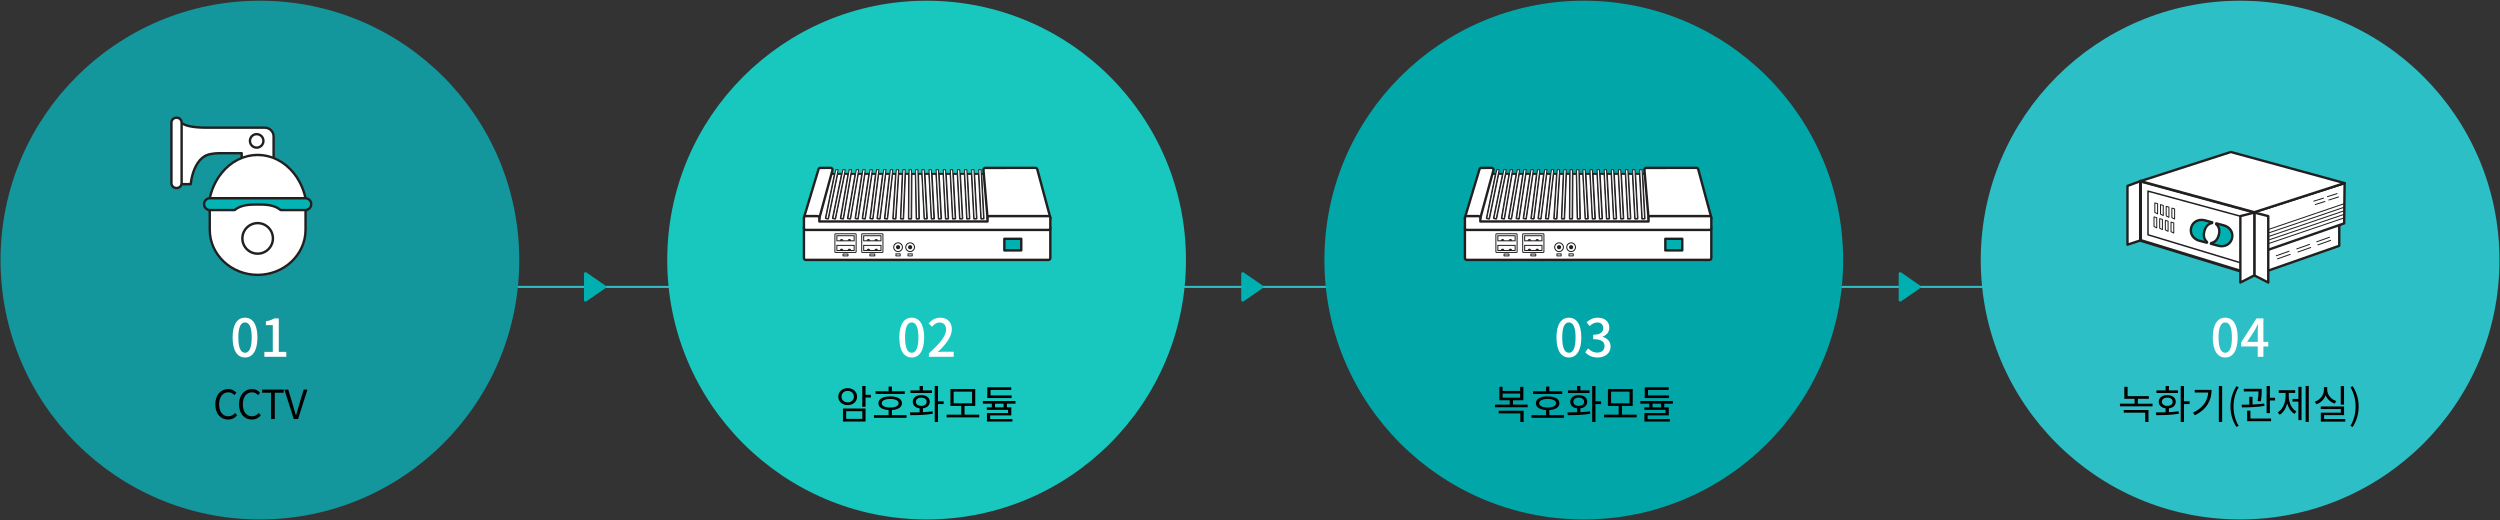 <?xml version="1.0" encoding="utf-8"?>
<!-- Generator: Adobe Illustrator 16.0.0, SVG Export Plug-In . SVG Version: 6.00 Build 0)  -->
<!DOCTYPE svg PUBLIC "-//W3C//DTD SVG 1.1//EN" "http://www.w3.org/Graphics/SVG/1.1/DTD/svg11.dtd">
<svg version="1.1" id="레이어_1" xmlns="http://www.w3.org/2000/svg" xmlns:xlink="http://www.w3.org/1999/xlink" x="0px"
	 y="0px" width="1245.625px" height="259.168px" viewBox="0 0 1245.625 259.168" enable-background="new 0 0 1245.625 259.168"
	 xml:space="preserve">
<rect x="0" y="0" width="1245.625" height="259.168" fill="#333333" stroke="none"/>
<g>
	<rect x="169.269" y="142.44" fill="#34BEC6" width="958.27" height="1"/>
	<path fill="#00B0B1" d="M956.722,142.325l-9.525-6.592c-0.23-0.158-0.529-0.176-0.775-0.047s-0.402,0.385-0.402,0.664v13.182
		c0,0.279,0.156,0.535,0.402,0.664c0.109,0.057,0.229,0.086,0.348,0.086c0.15,0,0.299-0.045,0.428-0.133l9.525-6.592
		c0.203-0.139,0.322-0.369,0.322-0.615S956.925,142.466,956.722,142.325z"/>
	<path fill="#00B0B1" d="M629.138,142.325l-9.525-6.592c-0.23-0.158-0.529-0.176-0.775-0.047s-0.402,0.385-0.402,0.664v13.182
		c0,0.279,0.156,0.535,0.402,0.664c0.109,0.057,0.229,0.086,0.348,0.086c0.15,0,0.299-0.045,0.428-0.133l9.525-6.592
		c0.203-0.139,0.322-0.369,0.322-0.615S629.341,142.466,629.138,142.325z"/>
	<path fill="#00B0B1" d="M301.669,142.325l-9.525-6.592c-0.23-0.158-0.527-0.176-0.775-0.047c-0.246,0.129-0.402,0.385-0.402,0.664
		v13.182c0,0.279,0.156,0.535,0.402,0.664c0.109,0.057,0.229,0.086,0.348,0.086c0.15,0,0.299-0.045,0.428-0.133l9.525-6.592
		c0.203-0.139,0.322-0.369,0.322-0.615S301.872,142.466,301.669,142.325z"/>
	<circle fill="#13969C" cx="129.491" cy="129.585" r="129.227"/>
	<g>
		<path fill="#FFFFFF" d="M115.893,168.138c0-6.63,2.418-9.854,6.188-9.854c3.744,0,6.188,3.25,6.188,9.854
			c0,6.656-2.444,9.984-6.188,9.984C118.311,178.122,115.893,174.794,115.893,168.138z M125.409,168.138
			c0-5.486-1.378-7.488-3.328-7.488c-1.95,0-3.328,2.002-3.328,7.488c0,5.538,1.378,7.618,3.328,7.618
			C124.031,175.756,125.409,173.676,125.409,168.138z"/>
		<path fill="#FFFFFF" d="M131.727,175.314h4.186v-13.313h-3.432v-1.898c1.794-0.338,3.068-0.78,4.16-1.456h2.262v16.667h3.744v2.47
			h-10.92V175.314z"/>
	</g>
	<g>
		<path d="M107.271,201.463c0-4.741,2.781-7.622,6.501-7.622c1.78,0,3.181,0.88,4.021,1.82l-1,1.2c-0.76-0.82-1.74-1.4-3-1.4
			c-2.781,0-4.621,2.281-4.621,5.941c0,3.701,1.76,6.021,4.561,6.021c1.4,0,2.46-0.62,3.401-1.641l1.02,1.16
			c-1.16,1.341-2.601,2.101-4.501,2.101C110.012,209.044,107.271,206.224,107.271,201.463z"/>
		<path d="M119.091,201.463c0-4.741,2.781-7.622,6.501-7.622c1.78,0,3.181,0.88,4.021,1.82l-1,1.2c-0.76-0.82-1.74-1.4-3-1.4
			c-2.781,0-4.621,2.281-4.621,5.941c0,3.701,1.76,6.021,4.561,6.021c1.4,0,2.46-0.62,3.401-1.641l1.02,1.16
			c-1.16,1.341-2.601,2.101-4.501,2.101C121.832,209.044,119.091,206.224,119.091,201.463z"/>
		<path d="M135.052,195.682h-4.44v-1.561h10.742v1.561h-4.441v13.103h-1.86V195.682z"/>
		<path d="M141.69,194.121h1.94l2.381,7.941c0.521,1.721,0.86,3.121,1.421,4.842h0.079c0.541-1.721,0.9-3.121,1.421-4.842
			l2.36-7.941h1.881l-4.661,14.663h-2.141L141.69,194.121z"/>
	</g>
	<circle fill="#18C8BF" cx="461.682" cy="129.585" r="129.226"/>
	<g>
		<path fill="#FFFFFF" d="M448.083,168.138c0-6.63,2.418-9.854,6.188-9.854c3.744,0,6.188,3.25,6.188,9.854
			c0,6.656-2.444,9.984-6.188,9.984C450.501,178.122,448.083,174.794,448.083,168.138z M457.6,168.138
			c0-5.486-1.378-7.488-3.328-7.488c-1.95,0-3.328,2.002-3.328,7.488c0,5.538,1.378,7.618,3.328,7.618
			C456.222,175.756,457.6,173.676,457.6,168.138z"/>
		<path fill="#FFFFFF" d="M462.825,176.042c5.643-4.992,8.555-8.71,8.555-11.856c0-2.08-1.118-3.51-3.25-3.51
			c-1.508,0-2.756,0.962-3.771,2.132l-1.689-1.664c1.638-1.769,3.328-2.86,5.824-2.86c3.51,0,5.772,2.288,5.772,5.746
			c0,3.692-2.938,7.515-6.995,11.389c0.988-0.104,2.185-0.182,3.12-0.182h4.784v2.548h-12.351V176.042z"/>
	</g>
	<g>
		<path d="M422.342,201.843c-2.701,0-4.661-1.72-4.661-4.222c0-2.5,1.96-4.221,4.661-4.221c2.72,0,4.701,1.721,4.701,4.221
			C427.043,200.123,425.063,201.843,422.342,201.843z M422.342,200.463c1.8,0,3.101-1.181,3.101-2.842c0-1.68-1.3-2.859-3.101-2.859
			c-1.781,0-3.061,1.18-3.061,2.859C419.281,199.282,420.562,200.463,422.342,200.463z M420.001,203.563h11.263v6.462h-11.263
			V203.563z M421.602,208.704h8.042v-3.841h-8.042V208.704z M433.924,198.082h-2.66v4.621h-1.641v-10.362h1.641v4.381h2.66V198.082z
			"/>
		<path d="M451.705,206.824v1.34h-16.264v-1.34h7.302v-2.521c-3.161-0.18-5.081-1.4-5.081-3.4c0-2.16,2.26-3.4,5.901-3.4
			c3.581,0,5.841,1.24,5.841,3.4c0,2-1.9,3.201-5.021,3.4v2.521H451.705z M450.804,196.281h-14.563v-1.34h6.501v-2.341h1.64v2.341
			h6.421V196.281z M443.563,203.043c2.581,0,4.181-0.801,4.181-2.141c0-1.32-1.6-2.12-4.181-2.12c-2.621,0-4.241,0.8-4.241,2.12
			C439.322,202.242,440.942,203.043,443.563,203.043z"/>
		<path d="M459.842,205.363c1.621-0.08,3.281-0.199,4.821-0.439l0.1,1.22c-3.84,0.681-8.062,0.72-11.202,0.72l-0.22-1.38
			c1.44,0,3.121,0,4.861-0.06v-1.961c-2.061-0.26-3.421-1.5-3.421-3.281c0-2.02,1.741-3.32,4.241-3.32s4.241,1.301,4.241,3.32
			c0,1.781-1.36,3.021-3.421,3.281V205.363z M464.363,195.801h-10.723v-1.3h4.561v-2.16h1.64v2.16h4.521V195.801z M459.022,202.223
			c1.6,0,2.681-0.8,2.681-2.041c0-1.24-1.081-2.06-2.681-2.06c-1.601,0-2.681,0.819-2.681,2.06
			C456.341,201.423,457.421,202.223,459.022,202.223z M470.164,201.322h-2.801v8.942h-1.64V192.32h1.64v7.622h2.801V201.322z"/>
		<path d="M487.904,206.604v1.36h-16.263v-1.36h7.281v-4.361h-5.361v-8.422h12.363v8.422h-5.342v4.361H487.904z M475.142,200.942
			h9.183v-5.821h-9.183V200.942z"/>
		<path d="M501.663,201.123v1.84h2.221v4.021h-10.542v1.8h11.082v1.261h-12.683v-4.262h10.522v-1.58h-10.582v-1.24h2.48v-1.84
			h-4.441v-1.32h16.244v1.32H501.663z M504.044,198.342h-12.143v-5.381h11.963v1.32h-10.322v2.74h10.502V198.342z M500.023,201.123
			h-4.241v1.84h4.241V201.123z"/>
	</g>
	<circle fill="#01A6A9" cx="789.11" cy="129.585" r="129.227"/>
	<g>
		<path fill="#FFFFFF" d="M775.512,168.138c0-6.63,2.418-9.854,6.188-9.854c3.744,0,6.188,3.25,6.188,9.854
			c0,6.656-2.444,9.984-6.188,9.984C777.93,178.122,775.512,174.794,775.512,168.138z M785.028,168.138
			c0-5.486-1.378-7.488-3.328-7.488s-3.328,2.002-3.328,7.488c0,5.538,1.378,7.618,3.328,7.618S785.028,173.676,785.028,168.138z"/>
		<path fill="#FFFFFF" d="M789.838,175.496l1.457-1.924c1.117,1.144,2.547,2.105,4.523,2.105c2.158,0,3.641-1.195,3.641-3.172
			c0-2.132-1.354-3.51-5.668-3.51v-2.211c3.77,0,5.018-1.43,5.018-3.354c0-1.689-1.119-2.756-2.938-2.782
			c-1.482,0.026-2.73,0.754-3.822,1.82l-1.561-1.872c1.508-1.352,3.275-2.314,5.486-2.314c3.432,0,5.85,1.769,5.85,4.94
			c0,2.21-1.273,3.744-3.303,4.498v0.13c2.211,0.547,3.953,2.211,3.953,4.784c0,3.458-2.887,5.486-6.396,5.486
			C793.063,178.122,791.111,176.926,789.838,175.496z"/>
	</g>
	<g>
		<path d="M761.144,201.582v1.341H744.9v-1.341h7.321v-2.14h-5.161v-6.702h1.62v2.041h8.722v-2.041h1.621v6.702h-5.162v2.14H761.144
			z M746.721,204.663h12.422v5.602h-1.64v-4.281h-10.782V204.663z M748.681,198.143h8.722v-2.081h-8.722V198.143z"/>
		<path d="M779.283,206.824v1.34H763.02v-1.34h7.303v-2.521c-3.161-0.18-5.082-1.4-5.082-3.4c0-2.16,2.261-3.4,5.902-3.4
			c3.58,0,5.841,1.24,5.841,3.4c0,2-1.9,3.201-5.021,3.4v2.521H779.283z M778.383,196.281H763.82v-1.34h6.502v-2.341h1.64v2.341
			h6.421V196.281z M771.143,203.043c2.58,0,4.18-0.801,4.18-2.141c0-1.32-1.6-2.12-4.18-2.12c-2.621,0-4.242,0.8-4.242,2.12
			C766.9,202.242,768.521,203.043,771.143,203.043z"/>
		<path d="M787.421,205.363c1.62-0.08,3.281-0.199,4.821-0.439l0.1,1.22c-3.84,0.681-8.062,0.72-11.202,0.72l-0.22-1.38
			c1.439,0,3.121,0,4.861-0.06v-1.961c-2.061-0.26-3.422-1.5-3.422-3.281c0-2.02,1.741-3.32,4.242-3.32c2.5,0,4.24,1.301,4.24,3.32
			c0,1.781-1.36,3.021-3.421,3.281V205.363z M791.942,195.801H781.22v-1.3h4.562v-2.16h1.64v2.16h4.521V195.801z M786.602,202.223
			c1.6,0,2.68-0.8,2.68-2.041c0-1.24-1.08-2.06-2.68-2.06c-1.602,0-2.682,0.819-2.682,2.06
			C783.92,201.423,785,202.223,786.602,202.223z M797.743,201.322h-2.801v8.942h-1.64V192.32h1.64v7.622h2.801V201.322z"/>
		<path d="M815.483,206.604v1.36h-16.263v-1.36h7.281v-4.361h-5.361v-8.422h12.363v8.422h-5.342v4.361H815.483z M802.721,200.942
			h9.183v-5.821h-9.183V200.942z"/>
		<path d="M829.242,201.123v1.84h2.221v4.021h-10.542v1.8h11.082v1.261H819.32v-4.262h10.522v-1.58h-10.582v-1.24h2.48v-1.84H817.3
			v-1.32h16.244v1.32H829.242z M831.623,198.342H819.48v-5.381h11.963v1.32h-10.322v2.74h10.502V198.342z M827.603,201.123h-4.241
			v1.84h4.241V201.123z"/>
	</g>
	<circle fill="#2DBFC6" cx="1116.135" cy="129.585" r="129.226"/>
	<g>
		<path fill="#FFFFFF" d="M1102.537,168.138c0-6.63,2.418-9.854,6.188-9.854c3.744,0,6.188,3.25,6.188,9.854
			c0,6.656-2.444,9.984-6.188,9.984C1104.955,178.122,1102.537,174.794,1102.537,168.138z M1112.053,168.138
			c0-5.486-1.378-7.488-3.328-7.488c-1.949,0-3.328,2.002-3.328,7.488c0,5.538,1.379,7.618,3.328,7.618
			C1110.675,175.756,1112.053,173.676,1112.053,168.138z"/>
		<path fill="#FFFFFF" d="M1130.174,172.636h-2.443v5.148h-2.809v-5.148h-8.268v-2.002l7.619-11.986h3.457v11.675h2.443V172.636z
			 M1124.922,170.322v-5.019c0-1.04,0.105-2.652,0.156-3.692h-0.104c-0.469,0.963-0.988,1.95-1.533,2.938l-3.771,5.772H1124.922z"/>
	</g>
	<g>
		<path d="M1072.498,201.143v1.32h-16.244v-1.32h7.303v-2.44h-5.121v-5.981h1.64v4.641h10.583v1.341h-5.462v2.44H1072.498z
			 M1058.154,204.283h12.323v5.981h-1.64v-4.642h-10.684V204.283z"/>
		<path d="M1080.656,205.363c1.62-0.08,3.28-0.199,4.82-0.439l0.101,1.22c-3.841,0.681-8.062,0.72-11.202,0.72l-0.221-1.38
			c1.44,0,3.121,0,4.861-0.06v-1.961c-2.061-0.26-3.421-1.5-3.421-3.281c0-2.02,1.741-3.32,4.241-3.32s4.24,1.301,4.24,3.32
			c0,1.781-1.359,3.021-3.42,3.281V205.363z M1085.177,195.801h-10.722v-1.3h4.561v-2.16h1.641v2.16h4.521V195.801z
			 M1079.836,202.223c1.6,0,2.681-0.8,2.681-2.041c0-1.24-1.081-2.06-2.681-2.06c-1.601,0-2.681,0.819-2.681,2.06
			C1077.155,201.423,1078.235,202.223,1079.836,202.223z M1090.979,201.322h-2.801v8.942h-1.641V192.32h1.641v7.622h2.801V201.322z"
			/>
		<path d="M1101.916,194.262c0,5.181-2.381,9.741-8.342,12.662l-0.88-1.34c4.821-2.301,7.222-5.742,7.562-10.002h-6.741v-1.32
			H1101.916z M1107.178,192.32v17.944h-1.641V192.32H1107.178z"/>
		<path d="M1111.334,202.563c0-3.92,1.101-7.161,2.941-10.142l1.141,0.521c-1.741,2.859-2.561,6.221-2.561,9.621
			s0.819,6.782,2.561,9.622l-1.141,0.54C1112.435,209.725,1111.334,206.504,1111.334,202.563z"/>
		<path d="M1128.256,202.263c-3.721,0.62-8.021,0.72-11.201,0.72l-0.16-1.34c1.141,0,2.439-0.02,3.801-0.04v-3.881h1.621v3.821
			c1.959-0.08,4-0.221,5.82-0.48L1128.256,202.263z M1124.816,199.803c0.42-2.061,0.48-3.602,0.48-4.742h-7.322v-1.34h8.922v0.94
			c0,1.181,0,2.96-0.461,5.321L1124.816,199.803z M1121.275,208.523h10.281v1.341h-11.922v-5.261h1.641V208.523z M1133.559,198.162
			v1.359h-2.582v6.322h-1.639V192.32h1.639v5.842H1133.559z"/>
		<path d="M1140.375,197.382c0,3.12,1.342,6.241,3.822,7.642l-1.002,1.2c-1.74-1.04-2.98-2.96-3.6-5.241
			c-0.621,2.461-1.92,4.561-3.701,5.682l-1-1.221c2.5-1.5,3.9-4.761,3.9-8.062v-1.62h-3.4v-1.341h8.182v1.341h-3.201V197.382z
			 M1145.176,192.721h1.561v16.604h-1.561v-9.222h-2.959v-1.341h2.959V192.721z M1150.357,192.301v17.943h-1.58v-17.943H1150.357z"
			/>
		<path d="M1163.256,201.103c-2.061-0.72-3.701-2.221-4.521-4.121c-0.779,2.061-2.439,3.701-4.561,4.461l-0.84-1.28
			c2.701-0.939,4.561-3.34,4.561-5.941v-1.359h1.641v1.359c0,2.48,1.881,4.721,4.541,5.602L1163.256,201.103z M1168.537,208.764
			v1.301h-12.182v-4.461h9.961v-1.78h-10.002v-1.3h11.623v4.32h-9.963v1.92H1168.537z M1167.918,201.623h-1.641v-9.282h1.641
			V201.623z"/>
		<path d="M1171.115,212.185c1.719-2.84,2.561-6.222,2.561-9.622s-0.842-6.762-2.561-9.621l1.119-0.521
			c1.861,2.98,2.961,6.222,2.961,10.142c0,3.941-1.1,7.162-2.961,10.162L1171.115,212.185z"/>
	</g>
	<g>
		<g>
			<path fill="#FFFFFF" d="M131.961,63.62h-28.937c-14.951,0-13.708-4.544-13.708-4.544c-1.045,0.296-1.105,2.562-0.948,4.544
				h-0.276v12.716h0.681v15.427h6.251c-0.015,0,0.405-2.654,0.437-2.805c0.427-2.047,1.06-4.064,1.995-5.938
				c1.049-2.09,2.531-4.045,4.583-5.237c0.976-0.565,2.064-0.89,3.175-1.075c1.165-0.197,2.391-0.372,3.574-0.372h11.635v8.835
				h15.903V67.984C136.325,65.575,134.372,63.62,131.961,63.62z"/>
			<path fill="#231F20" d="M95.043,92.363c-0.006,0-0.013,0-0.02,0h-6.251c-0.332,0-0.6-0.269-0.6-0.6V76.936h-0.081
				c-0.332,0-0.6-0.269-0.6-0.6V63.62c0-0.197,0.095-0.372,0.242-0.481c-0.164-2.841,0.291-4.32,1.419-4.64
				c0.21-0.059,0.433-0.001,0.586,0.151c0.154,0.152,0.213,0.376,0.156,0.584c0,0.002-0.087,0.456,0.395,1.048
				c0.831,1.022,3.591,2.737,12.735,2.737h28.937c2.737,0,4.964,2.227,4.964,4.964v17.187c0,0.332-0.269,0.6-0.6,0.6h-15.903
				c-0.332,0-0.6-0.269-0.6-0.6v-8.235h-11.035c-1.169,0-2.412,0.184-3.474,0.364c-1.177,0.196-2.149,0.524-2.974,1.002
				c-1.728,1.004-3.19,2.682-4.348,4.987c-0.839,1.68-1.493,3.629-1.944,5.792c-0.029,0.149-0.333,2.064-0.41,2.601
				c0.004,0.026,0.006,0.054,0.006,0.082C95.644,92.094,95.375,92.363,95.043,92.363z M89.373,91.163h5.118
				c0.065-0.719,0.245-1.666,0.382-2.327c0.472-2.264,1.16-4.311,2.046-6.084c1.264-2.518,2.885-4.364,4.818-5.488
				c0.953-0.552,2.057-0.928,3.377-1.148c1.11-0.188,2.416-0.38,3.673-0.38h11.635c0.332,0,0.6,0.269,0.6,0.6v8.235h14.703V67.984
				c0-2.076-1.688-3.764-3.764-3.764h-28.937c-7.459,0-12.08-1.1-13.735-3.268c-0.103-0.134-0.188-0.266-0.26-0.395
				c-0.121,0.605-0.179,1.563-0.063,3.015c0.013,0.167-0.044,0.332-0.157,0.455c-0.035,0.038-0.075,0.071-0.117,0.098v11.61h0.081
				c0.332,0,0.6,0.269,0.6,0.6V91.163z"/>
		</g>
		<g>
			<path fill="#FFFFFF" d="M146.337,86.229c-4.486-5.555-10.872-9.026-17.962-9.026c-7.091,0-13.478,3.471-17.963,9.026
				c-3.932,4.861-6.404,11.324-6.611,18.449h49.147C152.741,97.554,150.268,91.091,146.337,86.229z"/>
			<path fill="#231F20" d="M152.948,105.279h-49.147c-0.162,0-0.317-0.066-0.43-0.182c-0.113-0.116-0.174-0.273-0.169-0.436
				c0.203-7.003,2.599-13.683,6.745-18.809c4.745-5.877,11.463-9.249,18.429-9.249c6.965,0,13.682,3.371,18.429,9.249
				c4.146,5.127,6.541,11.807,6.744,18.809c0.005,0.162-0.056,0.319-0.169,0.436C153.266,105.213,153.11,105.279,152.948,105.279z
				 M104.424,104.079h47.9c-0.314-6.515-2.594-12.698-6.455-17.472c-4.584-5.677-10.797-8.803-17.495-8.803
				c-6.699,0-12.913,3.126-17.496,8.803C107.019,91.379,104.739,97.563,104.424,104.079z"/>
		</g>
		<g>
			<path fill="#FFFFFF" d="M104.513,100.632v13.873l0,0c0.017,12.398,10.693,22.443,23.862,22.443s23.846-10.045,23.861-22.443l0,0
				v-13.873H104.513z"/>
			<path fill="#231F20" d="M128.375,137.548c-13.472,0-24.445-10.336-24.462-23.042v-13.874c0-0.332,0.269-0.6,0.6-0.6h47.724
				c0.332,0,0.6,0.269,0.6,0.6v13.873C152.82,127.211,141.847,137.548,128.375,137.548z M105.113,101.232v13.273
				c0.016,12.044,10.452,21.844,23.262,21.844c12.811,0,23.246-9.8,23.261-21.845v-13.272H105.113z"/>
		</g>
		<g>
			<g>
				<path fill="#FFFFFF" d="M135.993,118.776c0,4.211-3.412,7.619-7.618,7.619c-4.209,0-7.621-3.408-7.621-7.619
					c0-4.207,3.412-7.619,7.621-7.619C132.581,111.157,135.993,114.569,135.993,118.776z"/>
				<path fill="#231F20" d="M128.375,126.996c-4.533,0-8.221-3.687-8.221-8.219s3.688-8.219,8.221-8.219
					c4.532,0,8.218,3.687,8.218,8.219S132.907,126.996,128.375,126.996z M128.375,111.757c-3.872,0-7.021,3.148-7.021,7.019
					s3.149,7.019,7.021,7.019c3.87,0,7.018-3.148,7.018-7.019S132.245,111.757,128.375,111.757z"/>
			</g>
		</g>
		<g>
			<g>
				<path fill="#04B3B4" d="M152.135,98.771h-47.521c-1.624,0-2.942,1.316-2.942,2.939c0,1.627,1.318,2.943,2.942,2.943h12.314
					c3.092-2.547,7.084-2.758,11.447-2.758c4.361,0,8.353,0.211,11.445,2.758h12.314c1.625,0,2.941-1.316,2.941-2.943
					C155.076,100.087,153.76,98.771,152.135,98.771z"/>
				<path fill="#231F20" d="M152.135,105.253H139.82c-0.139,0-0.274-0.048-0.381-0.137c-2.943-2.424-6.752-2.621-11.064-2.621
					c-4.313,0-8.124,0.197-11.066,2.621c-0.107,0.089-0.242,0.137-0.381,0.137h-12.314c-1.953,0-3.542-1.59-3.542-3.543
					c0-1.952,1.589-3.54,3.542-3.54h47.521c1.953,0,3.542,1.588,3.542,3.54C155.676,103.664,154.087,105.253,152.135,105.253z
					 M140.032,104.053h12.103c1.291,0,2.341-1.051,2.341-2.343c0-1.29-1.05-2.339-2.341-2.339h-47.521
					c-1.292,0-2.342,1.049-2.342,2.339c0,1.292,1.051,2.343,2.342,2.343h12.103c3.222-2.544,7.354-2.758,11.659-2.758
					C132.679,101.295,136.81,101.509,140.032,104.053z"/>
			</g>
		</g>
		<g>
			<path fill="#FFFFFF" d="M131.252,70.2c0,1.86-1.503,3.362-3.361,3.362c-1.856,0-3.362-1.502-3.362-3.362
				c0-1.854,1.506-3.36,3.362-3.36C129.749,66.839,131.252,68.346,131.252,70.2z"/>
			<path fill="#231F20" d="M127.891,74.162c-2.185,0-3.962-1.777-3.962-3.962c0-2.184,1.777-3.96,3.962-3.96
				c2.184,0,3.961,1.777,3.961,3.96C131.852,72.385,130.075,74.162,127.891,74.162z M127.891,67.439
				c-1.523,0-2.762,1.238-2.762,2.76c0,1.523,1.239,2.762,2.762,2.762c1.522,0,2.761-1.239,2.761-2.762
				C130.652,68.678,129.413,67.439,127.891,67.439z"/>
		</g>
		<g>
			<path fill="#FFFFFF" d="M88.1,93.677h-0.29c-1.314,0-2.392-1.076-2.392-2.393v-30.23c0-1.313,1.077-2.391,2.392-2.391h0.29
				c1.314,0,2.391,1.077,2.391,2.391v30.23C90.49,92.601,89.414,93.677,88.1,93.677z"/>
			<path fill="#231F20" d="M88.1,94.277h-0.29c-1.649,0-2.992-1.343-2.992-2.993v-30.23c0-1.649,1.342-2.991,2.992-2.991h0.29
				c1.649,0,2.991,1.342,2.991,2.991v30.23C91.09,92.934,89.749,94.277,88.1,94.277z M87.81,59.264
				c-0.988,0-1.792,0.803-1.792,1.791v30.23c0,0.988,0.804,1.792,1.792,1.792h0.29c0.987,0,1.791-0.804,1.791-1.792v-30.23
				c0-0.987-0.803-1.791-1.791-1.791H87.81z"/>
		</g>
	</g>
	<g>
		<g>
			<path fill="#FFFFFF" d="M401.461,129.493c-0.496,0-0.898-0.402-0.898-0.898v-14.932c0-0.498,0.402-0.898,0.898-0.898h120.965
				c0.495,0,0.897,0.4,0.897,0.898v14.932c0,0.496-0.402,0.898-0.897,0.898H401.461z"/>
			<path fill="#221F1F" d="M522.426,130.093H401.461c-0.826,0-1.499-0.672-1.499-1.498v-14.932c0-0.826,0.672-1.499,1.499-1.499
				h120.965c0.826,0,1.498,0.672,1.498,1.499v14.932C523.923,129.421,523.251,130.093,522.426,130.093z M401.461,113.365
				c-0.165,0-0.298,0.134-0.298,0.298v14.932c0,0.165,0.134,0.298,0.298,0.298h120.965c0.164,0,0.297-0.134,0.297-0.298v-14.932
				c0-0.165-0.133-0.298-0.297-0.298H401.461z"/>
		</g>
		<g>
			<path fill="#221F1F" d="M447.461,125.595c-1.339,0-2.428-1.089-2.428-2.428s1.089-2.428,2.428-2.428
				c1.338,0,2.427,1.089,2.427,2.428S448.799,125.595,447.461,125.595z M447.461,121.239c-1.063,0-1.928,0.865-1.928,1.928
				s0.865,1.928,1.928,1.928c1.063,0,1.927-0.865,1.927-1.928S448.523,121.239,447.461,121.239z"/>
			<circle fill="#221F1F" cx="447.461" cy="123.167" r="1.035"/>
			<g>
				<rect x="446.408" y="126.456" fill="#FFFFFF" width="2.104" height="1.039"/>
				<path fill="#221F1F" d="M448.512,127.745h-2.104c-0.138,0-0.25-0.112-0.25-0.25v-1.039c0-0.138,0.112-0.25,0.25-0.25h2.104
					c0.138,0,0.25,0.112,0.25,0.25v1.039C448.762,127.633,448.65,127.745,448.512,127.745z M446.658,127.245h1.604v-0.539h-1.604
					V127.245z"/>
			</g>
		</g>
		<path fill="#221F1F" d="M453.471,125.595c-1.339,0-2.429-1.089-2.429-2.428s1.089-2.428,2.429-2.428
			c1.337,0,2.426,1.089,2.426,2.428S454.808,125.595,453.471,125.595z M453.471,121.239c-1.063,0-1.929,0.865-1.929,1.928
			s0.865,1.928,1.929,1.928c1.062,0,1.926-0.865,1.926-1.928S454.533,121.239,453.471,121.239z"/>
		<circle fill="#221F1F" cx="453.47" cy="123.167" r="1.036"/>
		<g>
			<rect x="452.418" y="126.456" fill="#FFFFFF" width="2.104" height="1.039"/>
			<path fill="#221F1F" d="M454.521,127.745h-2.104c-0.138,0-0.25-0.112-0.25-0.25v-1.039c0-0.138,0.112-0.25,0.25-0.25h2.104
				c0.138,0,0.25,0.112,0.25,0.25v1.039C454.771,127.633,454.66,127.745,454.521,127.745z M452.668,127.245h1.604v-0.539h-1.604
				V127.245z"/>
		</g>
		<g>
			<rect x="500.412" y="118.987" fill="#00B1B2" width="8.438" height="5.773"/>
			<path fill="#221F1F" d="M508.85,125.361h-8.438c-0.332,0-0.6-0.269-0.6-0.6v-5.773c0-0.332,0.269-0.6,0.6-0.6h8.438
				c0.332,0,0.6,0.269,0.6,0.6v5.773C509.45,125.092,509.181,125.361,508.85,125.361z M501.012,124.161h7.237v-4.573h-7.237V124.161
				z"/>
		</g>
		<g>
			<polyline fill="#FFFFFF" points="413.337,86.63 407.343,108.571 407.343,111.249 492.938,111.249 492.938,108.571 492.131,86.63 
				488.91,86.63 490.068,108.858 488.919,108.917 487.758,86.63 485.38,86.63 486.538,108.858 485.389,108.917 484.227,86.63 
				481.849,86.63 483.008,108.858 481.857,108.917 480.695,86.63 478.318,86.63 479.475,108.858 478.326,108.917 477.165,86.63 
				474.786,86.63 475.945,108.858 474.795,108.917 473.633,86.63 471.256,86.63 472.413,108.858 471.264,108.917 470.102,86.63 
				467.725,86.63 468.883,108.858 467.732,108.917 466.571,86.63 464.193,86.63 465.352,108.858 464.203,108.917 463.041,86.63 
				460.662,86.63 461.82,108.858 460.67,108.917 459.51,86.63 457.429,86.63 457.869,108.896 456.719,108.917 456.277,86.63 
				454.141,86.63 453.997,108.917 452.846,108.909 452.988,86.63 450.933,86.63 450.009,108.917 448.858,108.87 449.78,86.63 
				447.594,86.63 446.207,108.917 445.059,108.847 446.44,86.63 444.528,86.63 442.033,108.917 440.889,108.79 443.369,86.63 
				441.132,86.63 438.32,108.917 437.178,108.774 439.971,86.63 437.6,86.63 434.789,108.917 433.646,108.774 436.439,86.63 
				434.299,86.63 430.95,108.917 429.813,108.747 433.136,86.63 430.769,86.63 427.418,108.917 426.281,108.747 429.604,86.63 
				427.446,86.63 423.613,108.917 422.479,108.722 426.277,86.63 423.915,86.63 420.082,108.917 418.947,108.722 422.748,86.63 
				420.711,86.63 416.137,108.917 415.008,108.687 419.535,86.63 417.18,86.63 412.605,108.917 411.477,108.687 416.005,86.63 
				413.337,86.63 			"/>
			<path fill="#221F1F" d="M492.938,111.749h-85.596c-0.276,0-0.5-0.224-0.5-0.5v-2.678c0-0.044,0.006-0.089,0.018-0.132
				l5.994-21.941c0.06-0.217,0.257-0.368,0.482-0.368h2.668c0.15,0,0.292,0.067,0.388,0.184c0.095,0.116,0.132,0.27,0.102,0.417
				l-4.428,21.566l0.149,0.03l4.474-21.798c0.048-0.232,0.252-0.399,0.49-0.399h2.355c0.15,0,0.292,0.067,0.388,0.184
				c0.095,0.116,0.132,0.27,0.102,0.417l-4.427,21.566l0.149,0.03l4.474-21.798c0.048-0.232,0.252-0.399,0.49-0.399h2.037
				c0.147,0,0.288,0.065,0.382,0.178c0.095,0.113,0.135,0.262,0.11,0.407l-3.716,21.599l0.149,0.025l3.749-21.794
				c0.041-0.24,0.249-0.415,0.493-0.415h2.362c0.147,0,0.287,0.065,0.382,0.178s0.135,0.262,0.11,0.407l-3.714,21.599l0.149,0.025
				l3.749-21.794c0.041-0.24,0.249-0.415,0.493-0.415h2.158c0.146,0,0.284,0.063,0.379,0.174s0.137,0.256,0.116,0.4l-3.249,21.623
				l0.147,0.022l3.276-21.793c0.037-0.245,0.247-0.426,0.495-0.426h2.367c0.146,0,0.284,0.063,0.379,0.174s0.137,0.256,0.116,0.4
				l-3.249,21.623l0.148,0.022l3.274-21.793c0.037-0.245,0.247-0.426,0.495-0.426h2.141c0.144,0,0.28,0.062,0.375,0.169
				c0.095,0.107,0.139,0.251,0.121,0.393l-2.73,21.648l0.15,0.019l2.748-21.792c0.032-0.25,0.244-0.438,0.496-0.438h2.371
				c0.144,0,0.28,0.062,0.375,0.169c0.095,0.107,0.139,0.251,0.121,0.393l-2.73,21.648l0.15,0.019l2.749-21.792
				c0.032-0.25,0.244-0.438,0.496-0.438h2.237c0.142,0,0.278,0.061,0.373,0.167c0.095,0.106,0.14,0.248,0.125,0.389l-2.425,21.663
				l0.15,0.017l2.439-21.791c0.028-0.253,0.243-0.444,0.497-0.444h1.912c0.138,0,0.27,0.057,0.364,0.158
				c0.095,0.101,0.144,0.236,0.135,0.374l-1.351,21.717l0.15,0.009l1.355-21.789c0.017-0.263,0.235-0.469,0.499-0.469h2.187
				c0.136,0,0.267,0.056,0.361,0.154s0.145,0.231,0.139,0.367l-0.901,21.741l0.151,0.006l0.903-21.788
				c0.011-0.268,0.231-0.479,0.5-0.479h2.056c0.133,0,0.261,0.053,0.354,0.147c0.094,0.095,0.146,0.223,0.146,0.356l-0.139,21.779
				l0.151,0.001l0.14-21.787c0.002-0.275,0.225-0.497,0.5-0.497h2.137c0.272,0,0.495,0.218,0.5,0.49l0.432,21.788l0.15-0.003
				l-0.431-21.765c-0.002-0.134,0.049-0.264,0.143-0.36c0.094-0.096,0.223-0.15,0.357-0.15h2.081c0.266,0,0.485,0.208,0.5,0.474
				l1.134,21.788l0.152-0.008l-1.132-21.729c-0.007-0.137,0.042-0.271,0.137-0.37c0.095-0.1,0.226-0.156,0.363-0.156h2.379
				c0.266,0,0.485,0.208,0.5,0.474l1.136,21.788l0.15-0.007l-1.132-21.729c-0.007-0.137,0.042-0.271,0.137-0.37
				c0.095-0.1,0.226-0.156,0.363-0.156h2.378c0.266,0,0.485,0.208,0.5,0.474l1.135,21.788l0.152-0.008l-1.132-21.729
				c-0.007-0.137,0.042-0.271,0.137-0.37c0.095-0.1,0.226-0.156,0.363-0.156h2.377c0.266,0,0.485,0.208,0.5,0.474l1.136,21.788
				l0.151-0.007l-1.131-21.729c-0.007-0.137,0.042-0.271,0.137-0.37c0.095-0.1,0.226-0.156,0.363-0.156h2.377
				c0.266,0,0.485,0.208,0.5,0.474l1.136,21.788l0.152-0.008l-1.133-21.729c-0.007-0.137,0.042-0.271,0.137-0.37
				c0.095-0.1,0.226-0.156,0.363-0.156h2.379c0.266,0,0.485,0.208,0.5,0.474l1.135,21.788l0.15-0.007l-1.13-21.729
				c-0.007-0.137,0.042-0.271,0.137-0.37c0.095-0.1,0.226-0.156,0.363-0.156h2.377c0.266,0,0.485,0.208,0.5,0.474l1.136,21.788
				l0.152-0.008l-1.133-21.729c-0.007-0.137,0.042-0.271,0.137-0.37c0.095-0.1,0.226-0.156,0.363-0.156h2.378
				c0.266,0,0.485,0.208,0.5,0.474l1.136,21.788l0.151-0.007l-1.132-21.729c-0.007-0.137,0.042-0.271,0.137-0.37
				c0.095-0.1,0.226-0.156,0.363-0.156h2.378c0.266,0,0.485,0.208,0.5,0.474l1.135,21.788l0.151-0.007l-1.132-21.729
				c-0.007-0.137,0.042-0.271,0.137-0.37c0.095-0.1,0.226-0.156,0.363-0.156h3.221c0.269,0,0.49,0.213,0.5,0.481l0.808,21.941
				l0,2.696C493.438,111.525,493.215,111.749,492.938,111.749z M407.843,110.749h84.596v-2.178l-0.79-21.441h-2.212l1.131,21.703
				c0.007,0.132-0.04,0.262-0.128,0.361s-0.213,0.158-0.346,0.165l-1.149,0.059c-0.277,0.009-0.511-0.198-0.525-0.474l-1.136-21.813
				h-1.376l1.131,21.703c0.007,0.132-0.04,0.262-0.128,0.361s-0.213,0.158-0.346,0.165l-1.149,0.059
				c-0.28,0.009-0.511-0.198-0.525-0.474l-1.137-21.813h-1.376l1.132,21.703c0.007,0.132-0.04,0.262-0.128,0.361
				s-0.213,0.158-0.346,0.165l-1.15,0.059c-0.282,0.009-0.51-0.198-0.525-0.474l-1.137-21.813h-1.375l1.129,21.703
				c0.007,0.132-0.04,0.262-0.128,0.361s-0.213,0.158-0.346,0.165l-1.148,0.059c-0.284,0.009-0.51-0.198-0.525-0.474L476.69,87.13
				h-1.377l1.132,21.703c0.007,0.132-0.04,0.262-0.128,0.361s-0.213,0.158-0.346,0.165l-1.15,0.059
				c-0.286,0.009-0.51-0.198-0.525-0.474l-1.137-21.813h-1.375l1.13,21.703c0.007,0.132-0.04,0.262-0.128,0.361
				s-0.213,0.158-0.346,0.165l-1.149,0.059c-0.273,0.009-0.51-0.198-0.525-0.474l-1.137-21.813h-1.375l1.131,21.703
				c0.007,0.132-0.04,0.262-0.128,0.361s-0.213,0.158-0.346,0.165l-1.15,0.059c-0.275,0.009-0.511-0.198-0.525-0.474l-1.136-21.813
				h-1.376l1.131,21.703c0.007,0.132-0.04,0.262-0.128,0.361s-0.213,0.158-0.346,0.165l-1.148,0.059
				c-0.278,0.009-0.511-0.198-0.525-0.474l-1.137-21.813h-1.377l1.131,21.703c0.007,0.132-0.04,0.262-0.128,0.361
				s-0.213,0.158-0.346,0.165l-1.15,0.059c-0.278,0.009-0.511-0.198-0.525-0.474l-1.135-21.813h-1.097l0.431,21.756
				c0.002,0.132-0.048,0.261-0.14,0.356c-0.092,0.096-0.218,0.151-0.351,0.153l-1.15,0.021c-0.283,0.001-0.504-0.214-0.509-0.49
				l-0.432-21.797h-1.15l-0.14,21.791c-0.001,0.132-0.054,0.259-0.149,0.353c-0.094,0.093-0.218,0.162-0.354,0.144l-1.151-0.008
				c-0.276-0.002-0.499-0.227-0.497-0.503l0.139-21.776h-1.073l-0.904,21.808c-0.012,0.275-0.25,0.494-0.52,0.479l-1.15-0.047
				c-0.132-0.005-0.257-0.063-0.347-0.161s-0.137-0.227-0.132-0.359l0.9-21.72h-1.196l-1.357,21.818
				c-0.017,0.275-0.242,0.485-0.53,0.468l-1.148-0.07c-0.132-0.008-0.256-0.068-0.344-0.168s-0.133-0.229-0.125-0.362l1.349-21.686
				h-0.933l-2.445,21.843c-0.031,0.274-0.275,0.476-0.552,0.441l-1.145-0.127c-0.132-0.015-0.252-0.081-0.335-0.185
				c-0.083-0.104-0.121-0.236-0.106-0.368l2.418-21.604h-1.237l-2.756,21.85c-0.035,0.274-0.285,0.465-0.558,0.434l-1.143-0.143
				c-0.132-0.017-0.251-0.084-0.333-0.189c-0.081-0.104-0.118-0.237-0.101-0.369l2.722-21.582h-1.363l-2.755,21.85
				c-0.034,0.274-0.284,0.465-0.558,0.434l-1.143-0.143c-0.132-0.017-0.251-0.084-0.333-0.189c-0.081-0.104-0.118-0.237-0.101-0.369
				l2.722-21.582h-1.143l-3.285,21.861c-0.041,0.273-0.291,0.459-0.568,0.42l-1.138-0.17c-0.131-0.02-0.25-0.091-0.328-0.197
				c-0.079-0.107-0.112-0.24-0.093-0.372l3.237-21.543h-1.356l-3.287,21.861c-0.042,0.273-0.292,0.459-0.568,0.42l-1.137-0.17
				c-0.131-0.02-0.25-0.091-0.328-0.197c-0.079-0.107-0.112-0.24-0.093-0.372l3.237-21.543h-1.156l-3.762,21.872
				c-0.022,0.13-0.096,0.247-0.204,0.323c-0.109,0.077-0.242,0.108-0.374,0.084l-1.135-0.195c-0.272-0.047-0.455-0.305-0.408-0.578
				l3.698-21.507h-1.348l-3.762,21.872c-0.022,0.13-0.096,0.247-0.204,0.323c-0.108,0.077-0.242,0.108-0.374,0.084l-1.135-0.195
				c-0.272-0.047-0.455-0.305-0.408-0.578l3.7-21.507h-1.036l-4.492,21.888c-0.055,0.27-0.322,0.445-0.59,0.389l-1.129-0.23
				c-0.13-0.026-0.244-0.104-0.317-0.214c-0.073-0.111-0.099-0.246-0.072-0.376l4.404-21.456h-1.334l-4.492,21.888
				c-0.055,0.27-0.322,0.445-0.59,0.389l-1.129-0.23c-0.13-0.026-0.244-0.104-0.317-0.214c-0.073-0.111-0.099-0.246-0.072-0.376
				l4.405-21.456h-1.673l-5.876,21.508V110.749z"/>
		</g>
		<g>
			<path fill="#FFFFFF" d="M401.461,109.47c-0.284,0-0.553-0.135-0.721-0.363c-0.17-0.227-0.222-0.523-0.139-0.795l7.239-24.018
				c0.114-0.379,0.464-0.639,0.86-0.639h5.203c0.279,0,0.544,0.131,0.713,0.354c0.17,0.221,0.227,0.512,0.153,0.781l-6.562,24.018
				c-0.107,0.391-0.461,0.662-0.866,0.662H401.461z"/>
			<path fill="#221F1F" d="M407.343,110.07h-5.882c-0.474,0-0.924-0.228-1.204-0.608c-0.281-0.375-0.368-0.872-0.229-1.326
				l7.238-24.016c0.192-0.637,0.769-1.066,1.435-1.066h5.203c0.465,0,0.911,0.221,1.191,0.592c0.28,0.364,0.376,0.852,0.254,1.301
				l-6.562,24.019C408.609,109.616,408.015,110.07,407.343,110.07z M408.701,84.255c-0.133,0-0.248,0.085-0.286,0.212l-7.239,24.018
				c-0.028,0.091-0.011,0.188,0.044,0.262c0.058,0.079,0.147,0.123,0.241,0.123h5.882c0.134,0,0.252-0.091,0.288-0.221l6.562-24.017
				c0.024-0.088,0.005-0.185-0.05-0.257c-0.058-0.077-0.146-0.12-0.237-0.12H408.701z"/>
		</g>
		<g>
			<g>
				<polygon fill="#FFFFFF" points="416.432,84.552 411.477,108.687 412.605,108.917 417.606,84.552 				"/>
				<path fill="#221F1F" d="M412.606,109.167c-0.017,0-0.034-0.001-0.05-0.005l-1.129-0.23c-0.065-0.014-0.122-0.052-0.159-0.107
					s-0.05-0.123-0.037-0.188l4.955-24.135c0.024-0.116,0.126-0.2,0.245-0.2h1.175c0.075,0,0.146,0.034,0.194,0.092
					c0.047,0.059,0.066,0.135,0.051,0.208l-5.001,24.365C412.826,109.085,412.722,109.167,412.606,109.167z M411.772,108.492
					l0.639,0.13l4.889-23.82h-0.664L411.772,108.492z"/>
			</g>
			<g>
				<polygon fill="#FFFFFF" points="419.971,84.552 415.016,108.687 416.144,108.917 421.146,84.552 				"/>
				<path fill="#221F1F" d="M416.144,109.167c-0.017,0-0.034-0.001-0.05-0.005l-1.128-0.23c-0.065-0.014-0.122-0.052-0.159-0.107
					s-0.05-0.123-0.037-0.188l4.955-24.135c0.024-0.116,0.126-0.2,0.245-0.2h1.175c0.075,0,0.146,0.034,0.194,0.092
					c0.047,0.059,0.066,0.135,0.051,0.208l-5.002,24.365C416.364,109.085,416.26,109.167,416.144,109.167z M415.311,108.492
					l0.638,0.13l4.89-23.82h-0.664L415.311,108.492z"/>
			</g>
			<g>
				<polygon fill="#FFFFFF" points="423.113,84.552 418.957,108.722 420.092,108.917 424.281,84.552 				"/>
				<path fill="#221F1F" d="M420.092,109.167c-0.014,0-0.028-0.001-0.042-0.003l-1.135-0.195c-0.136-0.023-0.228-0.153-0.204-0.289
					l4.156-24.17c0.021-0.12,0.125-0.208,0.247-0.208h1.168c0.074,0,0.144,0.033,0.191,0.089c0.047,0.056,0.067,0.131,0.055,0.204
					l-4.189,24.365c-0.011,0.065-0.048,0.124-0.103,0.162C420.193,109.151,420.143,109.167,420.092,109.167z M419.246,108.518
					l0.642,0.111l4.097-23.827h-0.661L419.246,108.518z"/>
			</g>
			<g>
				<polygon fill="#FFFFFF" points="426.652,84.552 422.496,108.722 423.631,108.917 427.82,84.552 				"/>
				<path fill="#221F1F" d="M423.631,109.167c-0.014,0-0.028-0.001-0.042-0.003l-1.135-0.195c-0.136-0.023-0.228-0.153-0.204-0.289
					l4.156-24.17c0.021-0.12,0.125-0.208,0.247-0.208h1.168c0.074,0,0.144,0.033,0.191,0.089c0.047,0.056,0.067,0.131,0.055,0.204
					l-4.189,24.365c-0.011,0.065-0.048,0.124-0.103,0.162C423.732,109.151,423.682,109.167,423.631,109.167z M422.785,108.518
					l0.642,0.111l4.097-23.827h-0.661L422.785,108.518z"/>
			</g>
			<g>
				<polygon fill="#FFFFFF" points="429.934,84.552 426.298,108.747 427.438,108.917 431.098,84.552 				"/>
				<path fill="#221F1F" d="M427.438,109.167c-0.012,0-0.025-0.001-0.038-0.003l-1.14-0.17c-0.065-0.01-0.125-0.045-0.164-0.099
					c-0.039-0.053-0.056-0.12-0.046-0.186l3.636-24.195c0.018-0.123,0.124-0.213,0.247-0.213h1.164c0.073,0,0.142,0.032,0.189,0.087
					s0.068,0.128,0.058,0.2l-3.66,24.365C427.666,109.078,427.56,109.167,427.438,109.167z M426.582,108.537l0.646,0.096
					l3.58-23.831h-0.658L426.582,108.537z"/>
			</g>
			<g>
				<polygon fill="#FFFFFF" points="433.472,84.552 429.836,108.747 430.976,108.917 434.637,84.552 				"/>
				<path fill="#221F1F" d="M430.976,109.167c-0.013,0-0.025-0.001-0.038-0.003l-1.14-0.17c-0.065-0.01-0.125-0.045-0.164-0.099
					c-0.039-0.053-0.056-0.12-0.046-0.186l3.636-24.195c0.018-0.123,0.124-0.213,0.247-0.213h1.165c0.073,0,0.142,0.032,0.189,0.087
					s0.068,0.128,0.058,0.2l-3.661,24.365C431.204,109.078,431.098,109.167,430.976,109.167z M430.12,108.537l0.646,0.096
					l3.581-23.831h-0.659L430.12,108.537z"/>
			</g>
			<g>
				<polygon fill="#FFFFFF" points="436.723,84.552 433.668,108.774 434.811,108.917 437.883,84.552 				"/>
				<path fill="#221F1F" d="M434.811,109.167c-0.011,0-0.021,0-0.031-0.002l-1.143-0.143c-0.066-0.008-0.126-0.042-0.167-0.095
					c-0.041-0.052-0.059-0.119-0.051-0.185l3.055-24.223c0.016-0.125,0.122-0.219,0.248-0.219h1.16c0.072,0,0.14,0.031,0.188,0.084
					c0.047,0.054,0.069,0.125,0.061,0.197l-3.072,24.365C435.042,109.075,434.935,109.167,434.811,109.167z M433.947,108.557
					l0.646,0.081l3.005-23.836h-0.656L433.947,108.557z"/>
			</g>
			<g>
				<polygon fill="#FFFFFF" points="440.262,84.552 437.207,108.774 438.35,108.917 441.422,84.552 				"/>
				<path fill="#221F1F" d="M438.35,109.167c-0.011,0-0.021,0-0.031-0.002l-1.143-0.143c-0.066-0.008-0.126-0.042-0.167-0.095
					c-0.041-0.052-0.059-0.119-0.051-0.185l3.055-24.223c0.016-0.125,0.122-0.219,0.248-0.219h1.16c0.072,0,0.14,0.031,0.188,0.084
					c0.047,0.054,0.069,0.125,0.061,0.197l-3.072,24.365C438.582,109.075,438.474,109.167,438.35,109.167z M437.486,108.557
					l0.646,0.081l3.005-23.836h-0.656L437.486,108.557z"/>
			</g>
			<g>
				<polygon fill="#FFFFFF" points="443.631,84.552 440.918,108.79 442.063,108.917 444.789,84.552 				"/>
				<path fill="#221F1F" d="M442.063,109.167c-0.009,0-0.019,0-0.028-0.001l-1.145-0.127c-0.066-0.007-0.126-0.041-0.168-0.092
					s-0.061-0.118-0.053-0.184l2.713-24.238c0.014-0.126,0.121-0.222,0.249-0.222h1.158c0.071,0,0.139,0.03,0.187,0.083
					c0.047,0.053,0.07,0.124,0.062,0.194l-2.727,24.365C442.297,109.073,442.188,109.167,442.063,109.167z M441.194,108.569
					l0.647,0.072l2.668-23.839h-0.655L441.194,108.569z"/>
			</g>
			<g>
				<polygon fill="#FFFFFF" points="446.572,84.552 445.061,108.847 446.209,108.917 447.725,84.552 				"/>
				<path fill="#221F1F" d="M446.209,109.167c-0.005,0-0.011,0-0.016,0l-1.148-0.07c-0.066-0.004-0.128-0.034-0.172-0.084
					s-0.066-0.115-0.062-0.181l1.512-24.295c0.008-0.132,0.118-0.234,0.25-0.234h1.152c0.069,0,0.135,0.028,0.182,0.079
					s0.072,0.118,0.067,0.187l-1.516,24.365C446.45,109.065,446.34,109.167,446.209,109.167z M445.326,108.612l0.649,0.04
					l1.483-23.851h-0.651L445.326,108.612z"/>
			</g>
			<g>
				<polygon fill="#FFFFFF" points="449.859,84.552 448.852,108.87 450.002,108.917 451.012,84.552 				"/>
				<path fill="#221F1F" d="M450.002,109.167c-0.003,0-0.007,0-0.01,0l-1.15-0.047c-0.066-0.003-0.129-0.032-0.174-0.081
					s-0.068-0.113-0.066-0.18l1.008-24.318c0.006-0.134,0.116-0.24,0.25-0.24h1.152c0.068,0,0.133,0.028,0.18,0.077
					c0.047,0.049,0.072,0.115,0.07,0.183l-1.01,24.365C450.246,109.062,450.135,109.167,450.002,109.167z M449.112,108.63
					l0.651,0.027l0.988-23.855h-0.652L449.112,108.63z"/>
			</g>
			<g>
				<polygon fill="#FFFFFF" points="452.973,84.552 452.815,108.909 453.968,108.917 454.124,84.552 				"/>
				<path fill="#221F1F" d="M453.968,109.167c0,0-0.001,0-0.001,0l-1.152-0.008c-0.138-0.001-0.25-0.114-0.249-0.251l0.157-24.357
					c0.001-0.138,0.113-0.249,0.25-0.249h1.151c0.066,0,0.13,0.026,0.177,0.074s0.073,0.111,0.073,0.178l-0.156,24.365
					c0,0.066-0.027,0.13-0.074,0.176S454.034,109.167,453.968,109.167z M453.067,108.661l0.652,0.005l0.153-23.864h-0.651
					L453.067,108.661z"/>
			</g>
			<g>
				<polygon fill="#FFFFFF" points="488.803,84.552 487.65,84.552 488.919,108.917 490.068,108.858 				"/>
				<path fill="#221F1F" d="M488.919,109.167c-0.132,0-0.243-0.104-0.25-0.237l-1.269-24.365c-0.004-0.069,0.021-0.136,0.068-0.186
					c0.047-0.049,0.113-0.078,0.181-0.078h1.152c0.133,0,0.243,0.104,0.25,0.237l1.266,24.307c0.003,0.066-0.02,0.131-0.064,0.181
					s-0.106,0.079-0.173,0.082l-1.149,0.059C488.927,109.167,488.923,109.167,488.919,109.167z M487.914,84.802l1.242,23.853
					l0.65-0.033l-1.24-23.82H487.914z"/>
			</g>
			<g>
				<polygon fill="#FFFFFF" points="485.264,84.552 484.111,84.552 485.381,108.917 486.529,108.858 				"/>
				<path fill="#221F1F" d="M485.381,109.167c-0.132,0-0.243-0.104-0.25-0.237l-1.27-24.365c-0.004-0.069,0.021-0.136,0.068-0.186
					c0.047-0.049,0.113-0.078,0.181-0.078h1.152c0.133,0,0.243,0.104,0.25,0.237l1.266,24.307c0.003,0.066-0.02,0.131-0.064,0.181
					s-0.106,0.079-0.173,0.082l-1.148,0.059C485.389,109.167,485.385,109.167,485.381,109.167z M484.375,84.802l1.243,23.853
					l0.649-0.033l-1.24-23.82H484.375z"/>
			</g>
			<g>
				<polygon fill="#FFFFFF" points="481.725,84.552 480.571,84.552 481.841,108.917 482.99,108.858 				"/>
				<path fill="#221F1F" d="M481.841,109.167c-0.132,0-0.243-0.104-0.25-0.237l-1.27-24.365c-0.004-0.069,0.021-0.136,0.068-0.186
					c0.047-0.049,0.113-0.078,0.181-0.078h1.153c0.133,0,0.243,0.104,0.25,0.237l1.266,24.307c0.003,0.066-0.02,0.131-0.064,0.181
					s-0.106,0.079-0.173,0.082l-1.149,0.059C481.849,109.167,481.845,109.167,481.841,109.167z M480.834,84.802l1.243,23.853
					l0.65-0.033l-1.24-23.82H480.834z"/>
			</g>
			<g>
				<polygon fill="#FFFFFF" points="478.186,84.552 477.033,84.552 478.303,108.917 479.452,108.858 				"/>
				<path fill="#221F1F" d="M478.303,109.167c-0.132,0-0.243-0.104-0.25-0.237l-1.27-24.365c-0.004-0.069,0.021-0.136,0.068-0.186
					c0.047-0.049,0.113-0.078,0.181-0.078h1.152c0.133,0,0.243,0.104,0.25,0.237l1.267,24.307c0.003,0.066-0.02,0.131-0.064,0.181
					s-0.106,0.079-0.173,0.082l-1.149,0.059C478.311,109.167,478.307,109.167,478.303,109.167z M477.296,84.802l1.243,23.853
					l0.65-0.033l-1.241-23.82H477.296z"/>
			</g>
			<g>
				<polygon fill="#FFFFFF" points="474.646,84.552 473.494,84.552 474.763,108.917 475.914,108.858 				"/>
				<path fill="#221F1F" d="M474.763,109.167c-0.132,0-0.243-0.104-0.25-0.237l-1.269-24.365c-0.004-0.069,0.021-0.136,0.068-0.186
					c0.047-0.049,0.113-0.078,0.181-0.078h1.152c0.133,0,0.243,0.104,0.25,0.237l1.268,24.307c0.003,0.066-0.02,0.131-0.064,0.181
					s-0.106,0.079-0.173,0.082l-1.151,0.059C474.771,109.167,474.767,109.167,474.763,109.167z M473.757,84.802L475,108.655
					l0.652-0.033l-1.242-23.82H473.757z"/>
			</g>
			<g>
				<polygon fill="#FFFFFF" points="471.108,84.552 469.955,84.552 471.225,108.917 472.375,108.858 				"/>
				<path fill="#221F1F" d="M471.225,109.167c-0.132,0-0.243-0.104-0.25-0.237l-1.27-24.365c-0.004-0.069,0.021-0.136,0.068-0.186
					c0.047-0.049,0.113-0.078,0.181-0.078h1.153c0.133,0,0.243,0.104,0.25,0.237l1.267,24.307c0.003,0.066-0.02,0.131-0.064,0.181
					s-0.106,0.079-0.173,0.082l-1.15,0.059C471.233,109.167,471.229,109.167,471.225,109.167z M470.218,84.802l1.243,23.853
					l0.651-0.033l-1.241-23.82H470.218z"/>
			</g>
			<g>
				<polygon fill="#FFFFFF" points="467.57,84.552 466.416,84.552 467.686,108.917 468.836,108.858 				"/>
				<path fill="#221F1F" d="M467.686,109.167c-0.132,0-0.243-0.104-0.25-0.237l-1.27-24.365c-0.004-0.069,0.021-0.136,0.068-0.186
					c0.047-0.049,0.113-0.078,0.181-0.078h1.154c0.133,0,0.243,0.104,0.25,0.237l1.266,24.307c0.003,0.066-0.02,0.131-0.064,0.181
					s-0.106,0.079-0.173,0.082l-1.15,0.059C467.694,109.167,467.689,109.167,467.686,109.167z M466.679,84.802l1.243,23.853
					l0.651-0.033l-1.24-23.82H466.679z"/>
			</g>
			<g>
				<polygon fill="#FFFFFF" points="464.03,84.552 462.877,84.552 464.147,108.917 465.297,108.858 				"/>
				<path fill="#221F1F" d="M464.147,109.167c-0.132,0-0.243-0.104-0.25-0.237l-1.271-24.365c-0.004-0.069,0.021-0.136,0.068-0.185
					c0.047-0.05,0.113-0.078,0.181-0.078h1.153c0.133,0,0.243,0.104,0.25,0.237l1.267,24.307c0.003,0.066-0.02,0.131-0.064,0.181
					s-0.106,0.079-0.173,0.082l-1.149,0.059C464.156,109.167,464.151,109.167,464.147,109.167z M463.14,84.802l1.244,23.853
					l0.65-0.033l-1.241-23.82H463.14z"/>
			</g>
			<g>
				<polygon fill="#FFFFFF" points="460.491,84.552 459.338,84.552 460.607,108.917 461.758,108.858 				"/>
				<path fill="#221F1F" d="M460.607,109.167c-0.132,0-0.243-0.104-0.25-0.237l-1.27-24.365c-0.004-0.069,0.021-0.136,0.068-0.186
					c0.047-0.049,0.113-0.078,0.181-0.078h1.153c0.133,0,0.243,0.104,0.25,0.237l1.267,24.307c0.003,0.066-0.02,0.131-0.064,0.181
					s-0.106,0.079-0.173,0.082l-1.15,0.059C460.616,109.167,460.611,109.167,460.607,109.167z M459.601,84.802l1.243,23.853
					l0.651-0.033l-1.241-23.82H459.601z"/>
			</g>
			<g>
				<polygon fill="#FFFFFF" points="457.344,84.552 456.191,84.552 456.674,108.917 457.826,108.896 				"/>
				<path fill="#221F1F" d="M456.674,109.167c-0.136,0-0.247-0.109-0.25-0.245l-0.482-24.365c-0.001-0.067,0.024-0.132,0.071-0.18
					c0.047-0.048,0.111-0.075,0.179-0.075h1.152c0.136,0,0.247,0.109,0.25,0.245l0.482,24.344c0.001,0.066-0.024,0.13-0.07,0.178
					s-0.109,0.075-0.175,0.077l-1.152,0.021C456.677,109.167,456.675,109.167,456.674,109.167z M456.446,84.802l0.473,23.861
					l0.652-0.012l-0.473-23.849H456.446z"/>
			</g>
		</g>
		<g>
			<g>
				<rect x="420.049" y="126.556" fill="#FFFFFF" width="2.453" height="0.939"/>
				<path fill="#221F1F" d="M422.502,127.745h-2.453c-0.138,0-0.25-0.112-0.25-0.25v-0.939c0-0.138,0.112-0.25,0.25-0.25h2.453
					c0.138,0,0.25,0.112,0.25,0.25v0.939C422.752,127.633,422.64,127.745,422.502,127.745z M420.299,127.245h1.953v-0.439h-1.953
					V127.245z"/>
			</g>
			<g>
				<path fill="#FFFFFF" d="M416.334,125.771c-0.193,0-0.348-0.156-0.348-0.348v-8.596c0-0.191,0.154-0.348,0.348-0.348h9.883
					c0.193,0,0.348,0.156,0.348,0.348v8.596c0,0.191-0.154,0.348-0.348,0.348H416.334z"/>
				<path fill="#221F1F" d="M426.217,126.021h-9.883c-0.33,0-0.598-0.268-0.598-0.598v-8.596c0-0.33,0.268-0.598,0.598-0.598h9.883
					c0.33,0,0.598,0.268,0.598,0.598v8.596C426.814,125.752,426.546,126.021,426.217,126.021z M416.334,116.729
					c-0.055,0-0.098,0.043-0.098,0.098v8.596c0,0.055,0.043,0.098,0.098,0.098h9.883c0.055,0,0.098-0.043,0.098-0.098v-8.596
					c0-0.055-0.043-0.098-0.098-0.098H416.334z"/>
			</g>
			<g>
				<rect x="416.967" y="117.448" fill="#FFFFFF" width="8.617" height="2.539"/>
				<path fill="#221F1F" d="M425.834,120.237h-9.117v-3.039h9.117V120.237z M417.217,119.737h8.117v-2.039h-8.117V119.737z"/>
			</g>
			<g>
				<rect x="416.967" y="122.265" fill="#FFFFFF" width="8.617" height="2.539"/>
				<path fill="#221F1F" d="M425.834,125.054h-9.117v-3.039h9.117V125.054z M417.217,124.554h8.117v-2.039h-8.117V124.554z"/>
			</g>
			<g>
				<path fill="#221F1F" d="M419.334,123.892c-0.504,0-0.912,0.406-0.912,0.912h1.825
					C420.247,124.298,419.838,123.892,419.334,123.892z"/>
				<path fill="#221F1F" d="M423.217,123.892c-0.504,0-0.913,0.406-0.913,0.912h1.825
					C424.129,124.298,423.721,123.892,423.217,123.892z"/>
			</g>
			<g>
				<path fill="#221F1F" d="M419.334,119.075c-0.504,0-0.912,0.408-0.912,0.912h1.825
					C420.247,119.483,419.838,119.075,419.334,119.075z"/>
				<path fill="#221F1F" d="M423.217,119.075c-0.504,0-0.913,0.408-0.913,0.912h1.825
					C424.129,119.483,423.721,119.075,423.217,119.075z"/>
			</g>
		</g>
		<g>
			<g>
				<rect x="433.41" y="126.556" fill="#FFFFFF" width="2.453" height="0.939"/>
				<path fill="#221F1F" d="M435.863,127.745h-2.453c-0.138,0-0.25-0.112-0.25-0.25v-0.939c0-0.138,0.112-0.25,0.25-0.25h2.453
					c0.138,0,0.25,0.112,0.25,0.25v0.939C436.113,127.633,436.001,127.745,435.863,127.745z M433.66,127.245h1.953v-0.439h-1.953
					V127.245z"/>
			</g>
			<g>
				<path fill="#FFFFFF" d="M429.695,125.771c-0.192,0-0.349-0.156-0.349-0.348v-8.596c0-0.191,0.156-0.348,0.349-0.348h9.883
					c0.193,0,0.348,0.156,0.348,0.348v8.596c0,0.191-0.154,0.348-0.348,0.348H429.695z"/>
				<path fill="#221F1F" d="M439.578,126.021h-9.883c-0.33,0-0.599-0.268-0.599-0.598v-8.596c0-0.33,0.269-0.598,0.599-0.598h9.883
					c0.33,0,0.598,0.268,0.598,0.598v8.596C440.176,125.752,439.908,126.021,439.578,126.021z M429.695,116.729
					c-0.054,0-0.099,0.044-0.099,0.098v8.596c0,0.054,0.044,0.098,0.099,0.098h9.883c0.055,0,0.098-0.043,0.098-0.098v-8.596
					c0-0.055-0.043-0.098-0.098-0.098H429.695z"/>
			</g>
			<g>
				<rect x="430.327" y="117.448" fill="#FFFFFF" width="8.618" height="2.539"/>
				<path fill="#221F1F" d="M439.195,120.237h-9.118v-3.039h9.118V120.237z M430.577,119.737h8.118v-2.039h-8.118V119.737z"/>
			</g>
			<g>
				<rect x="430.327" y="122.265" fill="#FFFFFF" width="8.618" height="2.539"/>
				<path fill="#221F1F" d="M439.195,125.054h-9.118v-3.039h9.118V125.054z M430.577,124.554h8.118v-2.039h-8.118V124.554z"/>
			</g>
			<g>
				<path fill="#221F1F" d="M432.695,123.892c-0.504,0-0.912,0.406-0.912,0.912h1.824
					C433.607,124.298,433.198,123.892,432.695,123.892z"/>
				<path fill="#221F1F" d="M436.578,123.892c-0.504,0-0.914,0.406-0.914,0.912h1.826
					C437.49,124.298,437.082,123.892,436.578,123.892z"/>
			</g>
			<g>
				<path fill="#221F1F" d="M432.695,119.075c-0.504,0-0.912,0.408-0.912,0.912h1.824
					C433.607,119.483,433.198,119.075,432.695,119.075z"/>
				<path fill="#221F1F" d="M436.578,119.075c-0.504,0-0.914,0.408-0.914,0.912h1.826
					C437.49,119.483,437.082,119.075,436.578,119.075z"/>
			</g>
		</g>
		<g>
			<path fill="#FFFFFF" d="M492.938,109.47c-0.467,0-0.854-0.357-0.895-0.822l-2.036-24.02c-0.021-0.248,0.063-0.498,0.232-0.682
				c0.171-0.186,0.41-0.291,0.662-0.291h25.037c0.406,0,0.761,0.273,0.867,0.665l6.486,24.018c0.072,0.27,0.016,0.559-0.154,0.781
				c-0.171,0.221-0.434,0.352-0.713,0.352H492.938z"/>
			<path fill="#221F1F" d="M522.426,110.07h-29.487c-0.783,0-1.425-0.589-1.492-1.371l-2.036-24.02
				c-0.036-0.417,0.105-0.833,0.389-1.14c0.283-0.308,0.686-0.484,1.103-0.484h25.037c0.674,0,1.269,0.455,1.446,1.107l6.486,24.019
				c0.12,0.448,0.024,0.934-0.256,1.301C523.33,109.852,522.886,110.07,522.426,110.07z M490.902,84.255
				c-0.084,0-0.163,0.035-0.221,0.097c-0.055,0.06-0.083,0.143-0.076,0.224l2.036,24.021c0.014,0.155,0.141,0.273,0.297,0.273
				h29.487c0.092,0,0.181-0.044,0.238-0.119c0.054-0.071,0.074-0.169,0.049-0.259l-6.486-24.017
				c-0.036-0.129-0.154-0.221-0.288-0.221H490.902z"/>
		</g>
		<g>
			<path fill="#FFFFFF" d="M401.461,114.56c-0.496,0-0.898-0.4-0.898-0.896v-5.092c0-0.496,0.402-0.898,0.898-0.898h5.882
				c0.495,0,0.897,0.402,0.897,0.898v1.781h83.799v-1.781c0-0.496,0.403-0.898,0.899-0.898h29.487c0.495,0,0.897,0.402,0.897,0.898
				v5.092c0,0.496-0.402,0.896-0.897,0.896H401.461z"/>
			<path fill="#221F1F" d="M522.426,115.16H401.461c-0.826,0-1.499-0.671-1.499-1.497v-5.092c0-0.826,0.672-1.499,1.499-1.499h5.882
				c0.826,0,1.498,0.672,1.498,1.499v1.181h82.599v-1.181c0-0.826,0.673-1.499,1.5-1.499h29.487c0.826,0,1.498,0.672,1.498,1.499
				v5.092C523.923,114.488,523.251,115.16,522.426,115.16z M401.461,108.273c-0.165,0-0.298,0.134-0.298,0.298v5.092
				c0,0.164,0.134,0.296,0.298,0.296h120.965c0.164,0,0.297-0.133,0.297-0.296v-5.092c0-0.165-0.133-0.298-0.297-0.298h-29.487
				c-0.165,0-0.299,0.134-0.299,0.298v1.781c0,0.332-0.269,0.6-0.6,0.6H408.24c-0.332,0-0.6-0.269-0.6-0.6v-1.781
				c0-0.165-0.133-0.298-0.297-0.298H401.461z"/>
		</g>
	</g>
	<g>
		<g>
			<path fill="#FFFFFF" d="M730.797,129.493c-0.495,0-0.897-0.402-0.897-0.898v-14.932c0-0.498,0.402-0.898,0.897-0.898h120.965
				c0.495,0,0.897,0.4,0.897,0.898v14.932c0,0.496-0.402,0.898-0.897,0.898H730.797z"/>
			<path fill="#221F1F" d="M851.762,130.093H730.797c-0.826,0-1.497-0.672-1.497-1.498v-14.932c0-0.826,0.671-1.499,1.497-1.499
				h120.965c0.826,0,1.497,0.672,1.497,1.499v14.932C853.259,129.421,852.588,130.093,851.762,130.093z M730.797,113.365
				c-0.164,0-0.298,0.134-0.298,0.298v14.932c0,0.165,0.134,0.298,0.298,0.298h120.965c0.164,0,0.298-0.134,0.298-0.298v-14.932
				c0-0.165-0.134-0.298-0.298-0.298H730.797z"/>
		</g>
		<g>
			<path fill="#221F1F" d="M776.798,125.595c-1.339,0-2.429-1.089-2.429-2.428s1.09-2.428,2.429-2.428
				c1.338,0,2.426,1.089,2.426,2.428S778.136,125.595,776.798,125.595z M776.798,121.239c-1.063,0-1.929,0.865-1.929,1.928
				s0.865,1.928,1.929,1.928c1.062,0,1.926-0.865,1.926-1.928S777.859,121.239,776.798,121.239z"/>
			<circle fill="#221F1F" cx="776.798" cy="123.167" r="1.035"/>
			<g>
				<rect x="775.745" y="126.456" fill="#FFFFFF" width="2.104" height="1.039"/>
				<path fill="#221F1F" d="M777.849,127.745h-2.104c-0.138,0-0.25-0.112-0.25-0.25v-1.039c0-0.138,0.112-0.25,0.25-0.25h2.104
					c0.138,0,0.25,0.112,0.25,0.25v1.039C778.099,127.633,777.986,127.745,777.849,127.745z M775.995,127.245h1.604v-0.539h-1.604
					V127.245z"/>
			</g>
		</g>
		<g>
			<path fill="#221F1F" d="M782.807,125.595c-1.339,0-2.429-1.089-2.429-2.428s1.09-2.428,2.429-2.428
				c1.338,0,2.427,1.089,2.427,2.428S784.145,125.595,782.807,125.595z M782.807,121.239c-1.063,0-1.929,0.865-1.929,1.928
				s0.865,1.928,1.929,1.928c1.063,0,1.927-0.865,1.927-1.928S783.869,121.239,782.807,121.239z"/>
			<circle fill="#221F1F" cx="782.807" cy="123.167" r="1.036"/>
			<g>
				<rect x="781.755" y="126.456" fill="#FFFFFF" width="2.104" height="1.039"/>
				<path fill="#221F1F" d="M783.858,127.745h-2.104c-0.138,0-0.25-0.112-0.25-0.25v-1.039c0-0.138,0.112-0.25,0.25-0.25h2.104
					c0.138,0,0.25,0.112,0.25,0.25v1.039C784.108,127.633,783.996,127.745,783.858,127.745z M782.005,127.245h1.604v-0.539h-1.604
					V127.245z"/>
			</g>
		</g>
		<g>
			<rect x="829.749" y="118.987" fill="#00B1B2" width="8.438" height="5.773"/>
			<path fill="#221F1F" d="M838.187,125.361h-8.438c-0.331,0-0.6-0.269-0.6-0.6v-5.773c0-0.332,0.269-0.6,0.6-0.6h8.438
				c0.331,0,0.6,0.269,0.6,0.6v5.773C838.786,125.092,838.518,125.361,838.187,125.361z M830.349,124.161h7.238v-4.573h-7.238
				V124.161z"/>
		</g>
		<g>
			<polyline fill="#FFFFFF" points="742.673,86.63 736.679,108.571 736.679,111.249 822.274,111.249 822.274,108.571 821.468,86.63 
				818.247,86.63 819.405,108.858 818.255,108.917 817.095,86.63 814.716,86.63 815.874,108.858 814.726,108.917 813.563,86.63 
				811.185,86.63 812.344,108.858 811.193,108.917 810.032,86.63 807.654,86.63 808.812,108.858 807.662,108.917 806.501,86.63 
				804.122,86.63 805.282,108.858 804.131,108.917 802.969,86.63 800.592,86.63 801.749,108.858 800.601,108.917 799.438,86.63 
				797.061,86.63 798.22,108.858 797.069,108.917 795.907,86.63 793.53,86.63 794.688,108.858 793.539,108.917 792.377,86.63 
				789.999,86.63 791.157,108.858 790.006,108.917 788.846,86.63 786.765,86.63 787.206,108.896 786.055,108.917 785.614,86.63 
				783.478,86.63 783.333,108.917 782.182,108.909 782.325,86.63 780.269,86.63 779.345,108.917 778.194,108.87 779.116,86.63 
				776.931,86.63 775.544,108.917 774.396,108.847 775.776,86.63 773.864,86.63 771.37,108.917 770.226,108.79 772.706,86.63 
				770.468,86.63 767.656,108.917 766.515,108.774 769.308,86.63 766.937,86.63 764.126,108.917 762.983,108.774 765.776,86.63 
				763.636,86.63 760.286,108.917 759.148,108.747 762.472,86.63 760.104,86.63 756.755,108.917 755.617,108.747 758.94,86.63 
				756.782,86.63 752.95,108.917 751.815,108.722 755.614,86.63 753.251,86.63 749.419,108.917 748.284,108.722 752.084,86.63 
				750.048,86.63 745.473,108.917 744.345,108.687 748.872,86.63 746.517,86.63 741.941,108.917 740.813,108.687 745.341,86.63 
				742.673,86.63 			"/>
			<path fill="#221F1F" d="M822.274,111.749h-85.596c-0.276,0-0.5-0.224-0.5-0.5v-2.678c0-0.044,0.006-0.089,0.018-0.132
				l5.994-21.941c0.06-0.217,0.257-0.368,0.482-0.368h2.668c0.15,0,0.293,0.067,0.388,0.184c0.095,0.116,0.132,0.27,0.103,0.417
				l-4.427,21.566l0.147,0.03l4.475-21.798c0.048-0.232,0.253-0.399,0.49-0.399h2.355c0.15,0,0.293,0.067,0.388,0.184
				c0.095,0.116,0.132,0.27,0.103,0.417l-4.427,21.566l0.147,0.03l4.475-21.798c0.048-0.232,0.253-0.399,0.49-0.399h2.036
				c0.147,0,0.287,0.065,0.383,0.178c0.095,0.113,0.135,0.262,0.11,0.407l-3.716,21.599l0.149,0.025l3.747-21.794
				c0.042-0.24,0.25-0.415,0.493-0.415h2.363c0.147,0,0.287,0.065,0.383,0.178c0.095,0.113,0.135,0.262,0.11,0.407l-3.715,21.599
				l0.149,0.025l3.747-21.794c0.042-0.24,0.25-0.415,0.493-0.415h2.158c0.146,0,0.284,0.063,0.379,0.174s0.137,0.256,0.115,0.4
				l-3.249,21.623l0.149,0.022l3.275-21.793c0.036-0.245,0.247-0.426,0.494-0.426h2.367c0.146,0,0.284,0.063,0.379,0.174
				s0.137,0.256,0.115,0.4l-3.249,21.623l0.149,0.022l3.275-21.793c0.036-0.245,0.247-0.426,0.494-0.426h2.141
				c0.144,0,0.28,0.062,0.375,0.169c0.095,0.107,0.139,0.251,0.121,0.393l-2.73,21.648l0.15,0.019l2.748-21.792
				c0.031-0.25,0.244-0.438,0.496-0.438h2.371c0.144,0,0.28,0.062,0.375,0.169c0.095,0.107,0.139,0.251,0.121,0.393l-2.73,21.648
				l0.149,0.019l2.749-21.792c0.031-0.25,0.244-0.438,0.496-0.438h2.238c0.143,0,0.278,0.061,0.373,0.167
				c0.095,0.106,0.14,0.248,0.124,0.389l-2.425,21.663l0.15,0.017l2.438-21.791c0.028-0.253,0.242-0.444,0.497-0.444h1.912
				c0.138,0,0.27,0.057,0.364,0.158s0.144,0.235,0.135,0.374l-1.35,21.717l0.15,0.009l1.355-21.789
				c0.017-0.263,0.235-0.469,0.499-0.469h2.186c0.136,0,0.267,0.056,0.36,0.154c0.095,0.098,0.145,0.231,0.14,0.367l-0.901,21.741
				l0.151,0.006l0.902-21.788c0.012-0.268,0.231-0.479,0.5-0.479h2.057c0.133,0,0.261,0.053,0.354,0.147
				c0.094,0.095,0.146,0.223,0.146,0.356l-0.141,21.779l0.151,0.001l0.142-21.787c0.002-0.275,0.226-0.497,0.5-0.497h2.137
				c0.272,0,0.494,0.218,0.5,0.49l0.431,21.788l0.151-0.003l-0.432-21.765c-0.003-0.134,0.049-0.264,0.143-0.36
				c0.095-0.096,0.223-0.15,0.357-0.15h2.081c0.266,0,0.485,0.208,0.499,0.474l1.135,21.788l0.152-0.008L789.5,86.656
				c-0.008-0.137,0.042-0.271,0.137-0.37c0.094-0.1,0.226-0.156,0.362-0.156h2.378c0.266,0,0.485,0.208,0.499,0.474l1.137,21.788
				l0.15-0.007l-1.132-21.729c-0.008-0.137,0.042-0.271,0.137-0.37c0.094-0.1,0.226-0.156,0.362-0.156h2.377
				c0.266,0,0.485,0.208,0.499,0.474l1.137,21.788l0.151-0.008l-1.133-21.729c-0.008-0.137,0.042-0.271,0.137-0.37
				c0.094-0.1,0.226-0.156,0.362-0.156h2.378c0.266,0,0.485,0.208,0.499,0.474l1.137,21.788l0.149-0.007l-1.131-21.729
				c-0.008-0.137,0.042-0.271,0.137-0.37c0.094-0.1,0.226-0.156,0.362-0.156h2.377c0.266,0,0.485,0.208,0.499,0.474l1.137,21.788
				l0.152-0.008l-1.134-21.729c-0.008-0.137,0.042-0.271,0.137-0.37c0.094-0.1,0.226-0.156,0.362-0.156h2.379
				c0.266,0,0.485,0.208,0.499,0.474l1.136,21.788l0.15-0.007l-1.131-21.729c-0.008-0.137,0.042-0.271,0.137-0.37
				c0.094-0.1,0.226-0.156,0.362-0.156h2.378c0.266,0,0.485,0.208,0.499,0.474l1.136,21.788l0.151-0.008l-1.133-21.729
				c-0.008-0.137,0.042-0.271,0.137-0.37c0.094-0.1,0.226-0.156,0.362-0.156h2.379c0.266,0,0.485,0.208,0.499,0.474l1.137,21.788
				l0.149-0.007l-1.132-21.729c-0.008-0.137,0.042-0.271,0.137-0.37c0.094-0.1,0.226-0.156,0.362-0.156h2.379
				c0.266,0,0.485,0.208,0.499,0.474l1.135,21.788l0.151-0.008l-1.132-21.729c-0.008-0.137,0.042-0.271,0.137-0.37
				c0.094-0.1,0.226-0.156,0.362-0.156h3.221c0.269,0,0.49,0.213,0.5,0.481l0.807,21.941v2.696
				C822.774,111.525,822.551,111.749,822.274,111.749z M737.179,110.749h84.596v-2.178l-0.789-21.441h-2.212l1.131,21.703
				c0.007,0.132-0.039,0.262-0.128,0.361s-0.213,0.158-0.346,0.165l-1.15,0.059c-0.313,0.009-0.511-0.199-0.524-0.474L816.62,87.13
				h-1.378l1.131,21.703c0.007,0.132-0.039,0.262-0.128,0.361s-0.213,0.158-0.346,0.165l-1.148,0.059
				c-0.31,0.009-0.51-0.199-0.524-0.474l-1.138-21.813h-1.378l1.132,21.703c0.007,0.132-0.039,0.262-0.128,0.361
				s-0.213,0.158-0.346,0.165l-1.15,0.059c-0.302,0.009-0.511-0.199-0.524-0.474l-1.137-21.813h-1.377l1.13,21.703
				c0.007,0.132-0.039,0.262-0.128,0.361s-0.213,0.158-0.346,0.165l-1.149,0.059c-0.313,0.009-0.511-0.199-0.524-0.474
				l-1.137-21.813h-1.378l1.133,21.703c0.007,0.132-0.039,0.262-0.128,0.361s-0.213,0.158-0.346,0.165l-1.151,0.059
				c-0.307,0.009-0.511-0.199-0.524-0.474l-1.138-21.813h-1.376l1.13,21.703c0.007,0.132-0.039,0.262-0.128,0.361
				s-0.213,0.158-0.346,0.165l-1.148,0.059c-0.301,0.009-0.511-0.199-0.524-0.474l-1.138-21.813h-1.377l1.132,21.703
				c0.007,0.132-0.039,0.262-0.128,0.361s-0.213,0.158-0.346,0.165l-1.15,0.059c-0.312,0.009-0.511-0.199-0.524-0.474l-1.138-21.813
				h-1.376l1.131,21.703c0.007,0.132-0.039,0.262-0.128,0.361s-0.213,0.158-0.346,0.165l-1.149,0.059
				c-0.307,0.009-0.511-0.199-0.524-0.474l-1.138-21.813h-1.377l1.131,21.703c0.007,0.132-0.039,0.262-0.128,0.361
				s-0.213,0.158-0.346,0.165l-1.151,0.059c-0.315,0.009-0.511-0.199-0.524-0.474l-1.136-21.813h-1.097l0.432,21.756
				c0.003,0.132-0.048,0.261-0.14,0.356s-0.219,0.151-0.351,0.153l-1.151,0.021c-0.004,0-0.007,0-0.01,0
				c-0.271,0-0.494-0.217-0.5-0.49l-0.431-21.797h-1.149l-0.142,21.791c-0.001,0.132-0.055,0.259-0.148,0.353
				s-0.192,0.167-0.354,0.144l-1.151-0.008c-0.276-0.002-0.499-0.227-0.497-0.503l0.141-21.776h-1.074l-0.903,21.808
				c-0.013,0.275-0.251,0.494-0.521,0.479l-1.15-0.047c-0.133-0.005-0.258-0.063-0.348-0.161s-0.137-0.227-0.132-0.359l0.9-21.72
				H777.4l-1.357,21.818c-0.018,0.275-0.261,0.484-0.529,0.468l-1.148-0.07c-0.133-0.008-0.257-0.068-0.345-0.168
				c-0.088-0.099-0.132-0.229-0.124-0.362l1.348-21.686h-0.933l-2.444,21.843c-0.03,0.274-0.286,0.469-0.552,0.441l-1.145-0.127
				c-0.132-0.015-0.253-0.081-0.336-0.185c-0.083-0.104-0.121-0.236-0.106-0.368l2.418-21.604h-1.238l-2.756,21.85
				c-0.035,0.275-0.3,0.465-0.558,0.434l-1.142-0.143c-0.132-0.017-0.252-0.084-0.333-0.189c-0.082-0.104-0.118-0.237-0.102-0.369
				l2.722-21.582h-1.363l-2.755,21.85c-0.035,0.275-0.304,0.465-0.558,0.434l-1.143-0.143c-0.132-0.017-0.252-0.084-0.333-0.189
				c-0.082-0.104-0.118-0.237-0.102-0.369l2.722-21.582h-1.143l-3.286,21.861c-0.041,0.274-0.296,0.458-0.568,0.42l-1.138-0.17
				c-0.131-0.02-0.249-0.091-0.328-0.197c-0.078-0.107-0.112-0.24-0.092-0.372l3.236-21.543h-1.355l-3.286,21.861
				c-0.041,0.274-0.297,0.458-0.568,0.42l-1.138-0.17c-0.131-0.02-0.249-0.091-0.328-0.197c-0.078-0.107-0.112-0.24-0.092-0.372
				l3.236-21.543h-1.156l-3.76,21.872c-0.022,0.13-0.097,0.247-0.205,0.323c-0.108,0.077-0.242,0.108-0.373,0.084l-1.135-0.195
				c-0.271-0.047-0.455-0.305-0.408-0.578l3.698-21.507h-1.349l-3.76,21.872c-0.022,0.13-0.097,0.247-0.205,0.323
				c-0.108,0.077-0.241,0.108-0.373,0.084l-1.135-0.195c-0.272-0.047-0.455-0.305-0.408-0.578l3.699-21.507h-1.034l-4.493,21.888
				c-0.056,0.27-0.322,0.445-0.59,0.389l-1.128-0.23c-0.131-0.026-0.244-0.104-0.317-0.214s-0.1-0.246-0.073-0.376l4.404-21.456
				h-1.334l-4.493,21.888c-0.056,0.27-0.322,0.445-0.59,0.389l-1.128-0.23c-0.131-0.026-0.244-0.104-0.317-0.214
				s-0.1-0.246-0.073-0.376l4.404-21.456h-1.673l-5.876,21.508V110.749z"/>
		</g>
		<g>
			<path fill="#FFFFFF" d="M730.797,109.47c-0.284,0-0.552-0.135-0.721-0.363c-0.17-0.227-0.222-0.523-0.139-0.795l7.239-24.018
				c0.115-0.379,0.465-0.639,0.86-0.639h5.204c0.279,0,0.543,0.131,0.713,0.354c0.17,0.221,0.227,0.512,0.152,0.781l-6.561,24.018
				c-0.107,0.391-0.461,0.662-0.867,0.662H730.797z"/>
			<path fill="#221F1F" d="M736.679,110.07h-5.882c-0.473,0-0.922-0.227-1.203-0.606c-0.282-0.376-0.369-0.874-0.23-1.327
				l7.239-24.016c0.193-0.638,0.77-1.066,1.435-1.066h5.204c0.464,0,0.909,0.221,1.19,0.591c0.281,0.366,0.377,0.854,0.253,1.304
				l-6.56,24.017C737.946,109.616,737.352,110.07,736.679,110.07z M738.037,84.255c-0.13,0-0.248,0.088-0.286,0.213l-7.239,24.017
				c-0.027,0.091-0.011,0.188,0.045,0.262c0.058,0.078,0.146,0.123,0.24,0.123h5.882c0.134,0,0.253-0.091,0.289-0.221l6.56-24.017
				c0.025-0.089,0.007-0.185-0.049-0.257c-0.058-0.076-0.146-0.12-0.237-0.12H738.037z"/>
		</g>
		<g>
			<g>
				<polygon fill="#FFFFFF" points="745.768,84.552 740.813,108.687 741.941,108.917 746.942,84.552 				"/>
				<path fill="#221F1F" d="M741.941,109.167c-0.017,0-0.033-0.001-0.05-0.005l-1.128-0.23c-0.065-0.014-0.122-0.052-0.159-0.107
					c-0.036-0.055-0.049-0.123-0.036-0.188l4.954-24.135c0.024-0.116,0.126-0.2,0.245-0.2h1.175c0.075,0,0.146,0.034,0.193,0.092
					c0.048,0.059,0.066,0.135,0.052,0.208l-5.001,24.365C742.162,109.085,742.058,109.167,741.941,109.167z M741.108,108.492
					l0.639,0.13l4.889-23.82h-0.664L741.108,108.492z"/>
			</g>
			<g>
				<polygon fill="#FFFFFF" points="749.308,84.552 744.353,108.687 745.479,108.917 750.481,84.552 				"/>
				<path fill="#221F1F" d="M745.479,109.167c-0.017,0-0.033-0.001-0.05-0.005l-1.127-0.23c-0.065-0.014-0.122-0.052-0.159-0.107
					c-0.036-0.055-0.049-0.123-0.036-0.188l4.955-24.135c0.024-0.116,0.126-0.2,0.245-0.2h1.174c0.075,0,0.146,0.034,0.193,0.092
					c0.048,0.059,0.066,0.135,0.052,0.208l-5.002,24.365C745.7,109.085,745.596,109.167,745.479,109.167z M744.647,108.492
					l0.638,0.13l4.89-23.82h-0.663L744.647,108.492z"/>
			</g>
			<g>
				<polygon fill="#FFFFFF" points="752.45,84.552 748.294,108.722 749.429,108.917 753.618,84.552 				"/>
				<path fill="#221F1F" d="M749.429,109.167c-0.014,0-0.028-0.001-0.042-0.003l-1.135-0.195c-0.137-0.023-0.228-0.153-0.204-0.289
					l4.156-24.17c0.021-0.12,0.124-0.208,0.246-0.208h1.168c0.073,0,0.144,0.033,0.191,0.089c0.047,0.056,0.067,0.131,0.055,0.204
					l-4.189,24.365c-0.011,0.065-0.048,0.124-0.102,0.162C749.53,109.151,749.48,109.167,749.429,109.167z M748.583,108.518
					l0.642,0.111l4.097-23.827h-0.66L748.583,108.518z"/>
			</g>
			<g>
				<polygon fill="#FFFFFF" points="755.989,84.552 751.833,108.722 752.968,108.917 757.157,84.552 				"/>
				<path fill="#221F1F" d="M752.968,109.167c-0.014,0-0.028-0.001-0.042-0.003l-1.135-0.195c-0.137-0.023-0.228-0.153-0.204-0.289
					l4.156-24.17c0.021-0.12,0.124-0.208,0.246-0.208h1.168c0.073,0,0.144,0.033,0.191,0.089c0.047,0.056,0.067,0.131,0.055,0.204
					l-4.189,24.365c-0.011,0.065-0.048,0.124-0.102,0.162C753.069,109.151,753.02,109.167,752.968,109.167z M752.122,108.518
					l0.642,0.111l4.097-23.827h-0.66L752.122,108.518z"/>
			</g>
			<g>
				<polygon fill="#FFFFFF" points="759.271,84.552 755.634,108.747 756.774,108.917 760.435,84.552 				"/>
				<path fill="#221F1F" d="M756.774,109.167c-0.012,0-0.024-0.001-0.037-0.003l-1.141-0.17c-0.065-0.01-0.124-0.045-0.164-0.099
					c-0.039-0.053-0.056-0.12-0.046-0.186l3.637-24.195c0.019-0.123,0.123-0.213,0.247-0.213h1.164c0.073,0,0.142,0.032,0.189,0.087
					s0.068,0.128,0.058,0.2l-3.66,24.365C757.003,109.078,756.896,109.167,756.774,109.167z M755.918,108.537l0.646,0.096
					l3.58-23.831h-0.659L755.918,108.537z"/>
			</g>
			<g>
				<polygon fill="#FFFFFF" points="762.808,84.552 759.173,108.747 760.312,108.917 763.973,84.552 				"/>
				<path fill="#221F1F" d="M760.312,109.167c-0.012,0-0.024-0.001-0.037-0.003l-1.139-0.17c-0.065-0.01-0.124-0.045-0.164-0.099
					c-0.039-0.053-0.056-0.12-0.046-0.186l3.635-24.195c0.019-0.123,0.123-0.213,0.247-0.213h1.165c0.073,0,0.142,0.032,0.189,0.087
					s0.068,0.128,0.058,0.2l-3.661,24.365C760.54,109.078,760.434,109.167,760.312,109.167z M759.457,108.537l0.645,0.096
					l3.581-23.831h-0.66L759.457,108.537z"/>
			</g>
			<g>
				<polygon fill="#FFFFFF" points="766.06,84.552 763.005,108.774 764.146,108.917 767.22,84.552 				"/>
				<path fill="#221F1F" d="M764.146,109.167c-0.01,0-0.021,0-0.031-0.002l-1.142-0.143c-0.065-0.008-0.125-0.042-0.166-0.095
					s-0.059-0.119-0.051-0.185l3.055-24.223c0.016-0.125,0.122-0.219,0.248-0.219h1.16c0.071,0,0.14,0.031,0.188,0.084
					c0.048,0.054,0.069,0.125,0.061,0.197l-3.073,24.365C764.379,109.075,764.271,109.167,764.146,109.167z M763.284,108.557
					l0.646,0.081l3.007-23.836h-0.656L763.284,108.557z"/>
			</g>
			<g>
				<polygon fill="#FFFFFF" points="769.599,84.552 766.544,108.774 767.686,108.917 770.759,84.552 				"/>
				<path fill="#221F1F" d="M767.686,109.167c-0.01,0-0.021,0-0.031-0.002l-1.142-0.143c-0.065-0.008-0.125-0.042-0.166-0.095
					s-0.059-0.119-0.051-0.185l3.055-24.223c0.016-0.125,0.122-0.219,0.248-0.219h1.16c0.071,0,0.14,0.031,0.188,0.084
					c0.048,0.054,0.069,0.125,0.061,0.197l-3.073,24.365C767.918,109.075,767.81,109.167,767.686,109.167z M766.823,108.557
					l0.646,0.081l3.007-23.836h-0.656L766.823,108.557z"/>
			</g>
			<g>
				<polygon fill="#FFFFFF" points="772.968,84.552 770.254,108.79 771.398,108.917 774.126,84.552 				"/>
				<path fill="#221F1F" d="M771.398,109.167c-0.009,0-0.019,0-0.027-0.001l-1.145-0.127c-0.066-0.007-0.127-0.041-0.168-0.092
					s-0.061-0.118-0.053-0.184l2.714-24.238c0.014-0.126,0.121-0.222,0.248-0.222h1.158c0.071,0,0.139,0.03,0.187,0.083
					c0.047,0.053,0.07,0.124,0.062,0.194l-2.728,24.365C771.633,109.073,771.524,109.167,771.398,109.167z M770.53,108.569
					l0.647,0.072l2.669-23.839h-0.655L770.53,108.569z"/>
			</g>
			<g>
				<polygon fill="#FFFFFF" points="775.909,84.552 774.396,108.847 775.546,108.917 777.062,84.552 				"/>
				<path fill="#221F1F" d="M775.546,109.167c-0.005,0-0.01,0-0.016,0l-1.149-0.07c-0.065-0.004-0.128-0.034-0.172-0.084
					s-0.066-0.115-0.063-0.181l1.513-24.295c0.009-0.132,0.118-0.234,0.25-0.234h1.152c0.069,0,0.135,0.028,0.183,0.079
					c0.047,0.05,0.071,0.118,0.067,0.187l-1.516,24.365C775.787,109.065,775.677,109.167,775.546,109.167z M774.661,108.612
					l0.65,0.04l1.484-23.851h-0.651L774.661,108.612z"/>
			</g>
			<g>
				<polygon fill="#FFFFFF" points="779.195,84.552 778.188,108.87 779.338,108.917 780.348,84.552 				"/>
				<path fill="#221F1F" d="M779.338,109.167c-0.003,0-0.007,0-0.01,0l-1.15-0.047c-0.066-0.003-0.129-0.032-0.174-0.081
					s-0.069-0.113-0.066-0.18l1.008-24.318c0.006-0.134,0.116-0.24,0.25-0.24h1.152c0.068,0,0.133,0.028,0.181,0.077
					c0.047,0.049,0.072,0.115,0.069,0.183l-1.01,24.365C779.582,109.062,779.472,109.167,779.338,109.167z M778.447,108.63
					l0.651,0.027l0.988-23.855h-0.651L778.447,108.63z"/>
			</g>
			<g>
				<polygon fill="#FFFFFF" points="782.31,84.552 782.151,108.909 783.304,108.917 783.46,84.552 				"/>
				<path fill="#221F1F" d="M783.304,109.167c-0.001,0-0.001,0-0.002,0l-1.152-0.008c-0.138-0.001-0.249-0.114-0.248-0.251
					l0.158-24.357c0.001-0.138,0.112-0.249,0.25-0.249h1.15c0.066,0,0.131,0.026,0.178,0.074s0.072,0.111,0.072,0.178l-0.156,24.365
					c0,0.066-0.027,0.13-0.074,0.176S783.369,109.167,783.304,109.167z M782.403,108.661l0.652,0.005l0.152-23.864h-0.65
					L782.403,108.661z"/>
			</g>
			<g>
				<polygon fill="#FFFFFF" points="818.14,84.552 816.986,84.552 818.255,108.917 819.405,108.858 				"/>
				<path fill="#221F1F" d="M818.255,109.167c-0.133,0-0.243-0.104-0.25-0.237l-1.269-24.365c-0.003-0.069,0.021-0.136,0.068-0.186
					c0.048-0.049,0.113-0.078,0.182-0.078h1.153c0.133,0,0.243,0.104,0.25,0.237l1.266,24.307c0.003,0.066-0.02,0.131-0.064,0.181
					c-0.044,0.049-0.106,0.079-0.173,0.082l-1.15,0.059C818.264,109.167,818.259,109.167,818.255,109.167z M817.25,84.802
					l1.241,23.853l0.651-0.033l-1.24-23.82H817.25z"/>
			</g>
			<g>
				<polygon fill="#FFFFFF" points="814.601,84.552 813.448,84.552 814.717,108.917 815.866,108.858 				"/>
				<path fill="#221F1F" d="M814.717,109.167c-0.133,0-0.243-0.104-0.25-0.237l-1.269-24.365c-0.003-0.069,0.021-0.136,0.068-0.186
					c0.048-0.049,0.113-0.078,0.182-0.078h1.152c0.133,0,0.243,0.104,0.25,0.237l1.266,24.307c0.003,0.066-0.02,0.131-0.064,0.181
					c-0.044,0.049-0.106,0.079-0.173,0.082l-1.149,0.059C814.726,109.167,814.721,109.167,814.717,109.167z M813.712,84.802
					l1.241,23.853l0.65-0.033l-1.24-23.82H813.712z"/>
			</g>
			<g>
				<polygon fill="#FFFFFF" points="811.062,84.552 809.907,84.552 811.177,108.917 812.327,108.858 				"/>
				<path fill="#221F1F" d="M811.177,109.167c-0.133,0-0.243-0.104-0.25-0.237l-1.27-24.365c-0.003-0.069,0.021-0.136,0.068-0.186
					c0.048-0.049,0.113-0.078,0.182-0.078h1.154c0.133,0,0.243,0.104,0.25,0.237l1.266,24.307c0.003,0.066-0.02,0.131-0.064,0.181
					c-0.044,0.049-0.106,0.079-0.173,0.082l-1.15,0.059C811.186,109.167,811.181,109.167,811.177,109.167z M810.171,84.802
					l1.242,23.853l0.651-0.033l-1.24-23.82H810.171z"/>
			</g>
			<g>
				<polygon fill="#FFFFFF" points="807.522,84.552 806.369,84.552 807.64,108.917 808.788,108.858 				"/>
				<path fill="#221F1F" d="M807.64,109.167c-0.133,0-0.243-0.104-0.25-0.237l-1.271-24.365c-0.003-0.069,0.021-0.136,0.068-0.185
					c0.048-0.05,0.113-0.078,0.182-0.078h1.153c0.133,0,0.243,0.104,0.25,0.237l1.266,24.307c0.003,0.066-0.02,0.131-0.064,0.181
					c-0.044,0.049-0.106,0.079-0.173,0.082l-1.148,0.059C807.648,109.167,807.644,109.167,807.64,109.167z M806.633,84.802
					l1.243,23.853l0.649-0.033l-1.24-23.82H806.633z"/>
			</g>
			<g>
				<polygon fill="#FFFFFF" points="803.983,84.552 802.83,84.552 804.099,108.917 805.25,108.858 				"/>
				<path fill="#221F1F" d="M804.099,109.167c-0.133,0-0.243-0.104-0.25-0.237l-1.269-24.365c-0.003-0.069,0.021-0.136,0.068-0.186
					c0.048-0.049,0.113-0.078,0.182-0.078h1.153c0.133,0,0.243,0.104,0.25,0.237l1.267,24.307c0.003,0.066-0.02,0.131-0.064,0.181
					c-0.044,0.049-0.106,0.079-0.173,0.082l-1.151,0.059C804.107,109.167,804.103,109.167,804.099,109.167z M803.094,84.802
					l1.241,23.853l0.652-0.033l-1.241-23.82H803.094z"/>
			</g>
			<g>
				<polygon fill="#FFFFFF" points="800.444,84.552 799.292,84.552 800.562,108.917 801.711,108.858 				"/>
				<path fill="#221F1F" d="M800.562,109.167c-0.132,0-0.243-0.104-0.25-0.237l-1.27-24.365c-0.003-0.069,0.021-0.136,0.068-0.186
					c0.048-0.049,0.113-0.078,0.182-0.078h1.152c0.133,0,0.243,0.104,0.25,0.237l1.267,24.307c0.003,0.066-0.02,0.131-0.064,0.181
					c-0.044,0.049-0.106,0.079-0.173,0.082l-1.149,0.059C800.57,109.167,800.565,109.167,800.562,109.167z M799.556,84.802
					l1.242,23.853l0.65-0.033l-1.241-23.82H799.556z"/>
			</g>
			<g>
				<polygon fill="#FFFFFF" points="796.906,84.552 795.753,84.552 797.022,108.917 798.172,108.858 				"/>
				<path fill="#221F1F" d="M797.022,109.167c-0.132,0-0.243-0.104-0.25-0.237l-1.27-24.365c-0.003-0.069,0.021-0.136,0.068-0.186
					c0.048-0.049,0.113-0.078,0.182-0.078h1.153c0.133,0,0.243,0.104,0.25,0.237l1.266,24.307c0.003,0.066-0.02,0.131-0.064,0.181
					c-0.044,0.049-0.106,0.079-0.173,0.082l-1.149,0.059C797.031,109.167,797.026,109.167,797.022,109.167z M796.017,84.802
					l1.242,23.853l0.65-0.033l-1.24-23.82H796.017z"/>
			</g>
			<g>
				<polygon fill="#FFFFFF" points="793.366,84.552 792.213,84.552 793.483,108.917 794.633,108.858 				"/>
				<path fill="#221F1F" d="M793.483,109.167c-0.132,0-0.243-0.104-0.25-0.237l-1.271-24.365c-0.003-0.069,0.021-0.136,0.068-0.185
					c0.048-0.05,0.113-0.078,0.182-0.078h1.153c0.133,0,0.243,0.104,0.25,0.237l1.267,24.307c0.003,0.066-0.02,0.131-0.064,0.181
					c-0.044,0.049-0.106,0.079-0.173,0.082l-1.149,0.059C793.492,109.167,793.487,109.167,793.483,109.167z M792.477,84.802
					l1.243,23.853l0.65-0.033l-1.241-23.82H792.477z"/>
			</g>
			<g>
				<polygon fill="#FFFFFF" points="789.827,84.552 788.675,84.552 789.944,108.917 791.095,108.858 				"/>
				<path fill="#221F1F" d="M789.944,109.167c-0.133,0-0.243-0.104-0.25-0.237l-1.27-24.365c-0.003-0.069,0.021-0.136,0.068-0.186
					c0.048-0.049,0.113-0.078,0.182-0.078h1.152c0.133,0,0.243,0.104,0.25,0.237l1.268,24.307c0.003,0.066-0.02,0.131-0.064,0.181
					c-0.044,0.049-0.106,0.079-0.173,0.082l-1.15,0.059C789.953,109.167,789.948,109.167,789.944,109.167z M788.938,84.802
					l1.242,23.853l0.651-0.033l-1.242-23.82H788.938z"/>
			</g>
			<g>
				<polygon fill="#FFFFFF" points="786.681,84.552 785.528,84.552 786.011,108.917 787.163,108.896 				"/>
				<path fill="#221F1F" d="M786.011,109.167c-0.136,0-0.247-0.109-0.25-0.245l-0.482-24.365c-0.001-0.067,0.024-0.132,0.071-0.18
					c0.047-0.048,0.111-0.075,0.179-0.075h1.152c0.136,0,0.247,0.109,0.25,0.245l0.482,24.344c0.001,0.066-0.023,0.13-0.07,0.178
					c-0.046,0.048-0.108,0.075-0.175,0.077l-1.152,0.021C786.014,109.167,786.013,109.167,786.011,109.167z M785.783,84.802
					l0.473,23.861l0.652-0.012l-0.473-23.849H785.783z"/>
			</g>
		</g>
		<g>
			<g>
				<rect x="749.385" y="126.556" fill="#FFFFFF" width="2.454" height="0.939"/>
				<path fill="#221F1F" d="M751.839,127.745h-2.454c-0.138,0-0.25-0.112-0.25-0.25v-0.939c0-0.138,0.112-0.25,0.25-0.25h2.454
					c0.138,0,0.25,0.112,0.25,0.25v0.939C752.089,127.633,751.977,127.745,751.839,127.745z M749.635,127.245h1.954v-0.439h-1.954
					V127.245z"/>
			</g>
			<g>
				<path fill="#FFFFFF" d="M745.67,125.771c-0.192,0-0.348-0.156-0.348-0.348v-8.596c0-0.191,0.155-0.348,0.348-0.348h9.884
					c0.192,0,0.348,0.156,0.348,0.348v8.596c0,0.191-0.155,0.348-0.348,0.348H745.67z"/>
				<path fill="#221F1F" d="M755.554,126.021h-9.884c-0.329,0-0.598-0.268-0.598-0.598v-8.596c0-0.33,0.269-0.598,0.598-0.598h9.884
					c0.329,0,0.598,0.268,0.598,0.598v8.596C756.151,125.752,755.883,126.021,755.554,126.021z M745.67,116.729
					c-0.054,0-0.098,0.044-0.098,0.098v8.596c0,0.054,0.044,0.098,0.098,0.098h9.884c0.054,0,0.098-0.044,0.098-0.098v-8.596
					c0-0.054-0.044-0.098-0.098-0.098H745.67z"/>
			</g>
			<g>
				<rect x="746.303" y="117.448" fill="#FFFFFF" width="8.618" height="2.539"/>
				<path fill="#221F1F" d="M755.171,120.237h-9.118v-3.039h9.118V120.237z M746.553,119.737h8.118v-2.039h-8.118V119.737z"/>
			</g>
			<g>
				<rect x="746.303" y="122.265" fill="#FFFFFF" width="8.618" height="2.539"/>
				<path fill="#221F1F" d="M755.171,125.054h-9.118v-3.039h9.118V125.054z M746.553,124.554h8.118v-2.039h-8.118V124.554z"/>
			</g>
			<g>
				<path fill="#221F1F" d="M748.671,123.892c-0.504,0-0.913,0.406-0.913,0.912h1.825
					C749.583,124.298,749.174,123.892,748.671,123.892z"/>
				<path fill="#221F1F" d="M752.554,123.892c-0.504,0-0.914,0.406-0.914,0.912h1.826
					C753.466,124.298,753.058,123.892,752.554,123.892z"/>
			</g>
			<g>
				<path fill="#221F1F" d="M748.671,119.075c-0.504,0-0.913,0.408-0.913,0.912h1.825
					C749.583,119.483,749.174,119.075,748.671,119.075z"/>
				<path fill="#221F1F" d="M752.554,119.075c-0.504,0-0.914,0.408-0.914,0.912h1.826
					C753.466,119.483,753.058,119.075,752.554,119.075z"/>
			</g>
		</g>
		<g>
			<g>
				<rect x="762.746" y="126.556" fill="#FFFFFF" width="2.454" height="0.939"/>
				<path fill="#221F1F" d="M765.2,127.745h-2.454c-0.138,0-0.25-0.112-0.25-0.25v-0.939c0-0.138,0.112-0.25,0.25-0.25h2.454
					c0.138,0,0.25,0.112,0.25,0.25v0.939C765.45,127.633,765.338,127.745,765.2,127.745z M762.996,127.245h1.954v-0.439h-1.954
					V127.245z"/>
			</g>
			<g>
				<path fill="#FFFFFF" d="M759.031,125.771c-0.192,0-0.349-0.156-0.349-0.348v-8.596c0-0.191,0.156-0.348,0.349-0.348h9.884
					c0.193,0,0.347,0.156,0.347,0.348v8.596c0,0.191-0.153,0.348-0.347,0.348H759.031z"/>
				<path fill="#221F1F" d="M768.915,126.021h-9.884c-0.33,0-0.599-0.268-0.599-0.598v-8.596c0-0.33,0.269-0.598,0.599-0.598h9.884
					c0.329,0,0.597,0.268,0.597,0.598v8.596C769.512,125.752,769.244,126.021,768.915,126.021z M759.031,116.729
					c-0.055,0-0.099,0.044-0.099,0.098v8.596c0,0.054,0.044,0.098,0.099,0.098h9.884c0.055,0,0.097-0.043,0.097-0.098v-8.596
					c0-0.055-0.042-0.098-0.097-0.098H759.031z"/>
			</g>
			<g>
				<rect x="759.663" y="117.448" fill="#FFFFFF" width="8.619" height="2.539"/>
				<path fill="#221F1F" d="M768.532,120.237h-9.119v-3.039h9.119V120.237z M759.913,119.737h8.119v-2.039h-8.119V119.737z"/>
			</g>
			<g>
				<rect x="759.663" y="122.265" fill="#FFFFFF" width="8.619" height="2.539"/>
				<path fill="#221F1F" d="M768.532,125.054h-9.119v-3.039h9.119V125.054z M759.913,124.554h8.119v-2.039h-8.119V124.554z"/>
			</g>
			<g>
				<path fill="#221F1F" d="M762.032,123.892c-0.504,0-0.913,0.406-0.913,0.912h1.825
					C762.944,124.298,762.534,123.892,762.032,123.892z"/>
				<path fill="#221F1F" d="M765.914,123.892c-0.503,0-0.913,0.406-0.913,0.912h1.826
					C766.827,124.298,766.419,123.892,765.914,123.892z"/>
			</g>
			<g>
				<path fill="#221F1F" d="M762.032,119.075c-0.504,0-0.913,0.408-0.913,0.912h1.825
					C762.944,119.483,762.534,119.075,762.032,119.075z"/>
				<path fill="#221F1F" d="M765.914,119.075c-0.503,0-0.913,0.408-0.913,0.912h1.826
					C766.827,119.483,766.419,119.075,765.914,119.075z"/>
			</g>
		</g>
		<g>
			<path fill="#FFFFFF" d="M822.274,109.47c-0.467,0-0.854-0.357-0.895-0.822l-2.035-24.02c-0.021-0.248,0.063-0.498,0.232-0.682
				c0.17-0.186,0.41-0.291,0.662-0.291h25.037c0.406,0,0.76,0.273,0.867,0.665l6.485,24.018c0.072,0.27,0.016,0.559-0.154,0.781
				c-0.171,0.221-0.434,0.352-0.713,0.352H822.274z"/>
			<path fill="#221F1F" d="M851.762,110.07h-29.487c-0.783,0-1.425-0.589-1.492-1.371l-2.035-24.02
				c-0.036-0.417,0.105-0.833,0.39-1.14c0.28-0.307,0.684-0.484,1.103-0.484h25.037c0.673,0,1.267,0.455,1.445,1.106l6.486,24.02
				c0.12,0.448,0.024,0.934-0.257,1.301C852.666,109.852,852.222,110.07,851.762,110.07z M820.239,84.255
				c-0.084,0-0.164,0.035-0.22,0.096c-0.056,0.061-0.084,0.144-0.077,0.225l2.035,24.021c0.014,0.155,0.142,0.273,0.297,0.273
				h29.487c0.092,0,0.181-0.044,0.238-0.119c0.054-0.071,0.073-0.169,0.05-0.259l-6.485-24.017
				c-0.035-0.129-0.154-0.221-0.288-0.221H820.239z"/>
		</g>
		<g>
			<path fill="#FFFFFF" d="M730.797,114.56c-0.495,0-0.897-0.4-0.897-0.896v-5.092c0-0.496,0.402-0.898,0.897-0.898h5.882
				c0.496,0,0.898,0.402,0.898,0.898v1.781h83.799v-1.781c0-0.496,0.402-0.898,0.898-0.898h29.487c0.495,0,0.897,0.402,0.897,0.898
				v5.092c0,0.496-0.402,0.896-0.897,0.896H730.797z"/>
			<path fill="#221F1F" d="M851.762,115.16H730.797c-0.826,0-1.497-0.671-1.497-1.497v-5.092c0-0.826,0.671-1.499,1.497-1.499h5.882
				c0.826,0,1.498,0.672,1.498,1.499v1.181h82.6v-1.181c0-0.826,0.672-1.499,1.498-1.499h29.487c0.826,0,1.497,0.672,1.497,1.499
				v5.092C853.259,114.488,852.588,115.16,851.762,115.16z M730.797,108.273c-0.164,0-0.298,0.134-0.298,0.298v5.092
				c0,0.164,0.134,0.296,0.298,0.296h120.965c0.164,0,0.298-0.133,0.298-0.296v-5.092c0-0.165-0.134-0.298-0.298-0.298h-29.487
				c-0.164,0-0.299,0.134-0.299,0.298v1.781c0,0.332-0.269,0.6-0.6,0.6h-83.799c-0.331,0-0.6-0.269-0.6-0.6v-1.781
				c0-0.165-0.134-0.298-0.299-0.298H730.797z"/>
		</g>
	</g>
	<g>
		<g>
			<polygon fill="#FFFFFF" points="1066.499,90.239 1060.013,92.638 1060.013,121.913 1066.499,119.776 			"/>
			<path fill="#221F1F" d="M1060.013,122.513c-0.125,0-0.248-0.039-0.352-0.114c-0.156-0.113-0.248-0.294-0.248-0.486V92.638
				c0-0.251,0.156-0.476,0.392-0.563l6.486-2.398c0.183-0.068,0.391-0.042,0.551,0.071c0.161,0.112,0.257,0.296,0.257,0.492v29.537
				c0,0.259-0.166,0.489-0.412,0.57l-6.486,2.137C1060.139,122.503,1060.076,122.513,1060.013,122.513z M1060.612,93.056v28.028
				l5.287-1.741V91.101L1060.612,93.056z"/>
		</g>
		<g>
			<g>
				<polygon fill="#FFFFFF" points="1066.499,90.239 1066.499,119.776 1123.21,137.194 1123.21,105.728 				"/>
				<path fill="#221F1F" d="M1123.21,137.944c-0.074,0-0.148-0.011-0.22-0.033l-56.711-17.418c-0.315-0.097-0.53-0.387-0.53-0.717
					V90.239c0-0.234,0.109-0.454,0.295-0.596s0.43-0.188,0.652-0.127l56.711,15.488c0.326,0.089,0.553,0.386,0.553,0.724v31.467
					c0,0.238-0.113,0.462-0.305,0.604C1123.525,137.894,1123.368,137.944,1123.21,137.944z M1067.249,119.222l55.211,16.958V106.3
					l-55.211-15.079V119.222z"/>
			</g>
			<g>
				<polygon fill="#FFFFFF" points="1070.242,95.226 1070.242,116.985 1116.538,130.981 1116.538,107.802 				"/>
				<path fill="#221F1F" d="M1116.538,131.356c-0.036,0-0.073-0.005-0.108-0.016l-46.296-13.997
					c-0.158-0.048-0.267-0.193-0.267-0.359v-21.76c0-0.117,0.055-0.227,0.147-0.298c0.092-0.072,0.211-0.095,0.326-0.064
					l46.296,12.576c0.163,0.044,0.276,0.192,0.276,0.362v23.18c0,0.119-0.057,0.23-0.151,0.301
					C1116.696,131.331,1116.617,131.356,1116.538,131.356z M1070.617,116.707l45.546,13.77v-22.388l-45.546-12.373V116.707z"/>
			</g>
			<g>
				<g>
					<polygon fill="#FFFFFF" points="1073.649,101.091 1073.649,105.849 1075.015,106.55 1075.015,101.481 					"/>
					<path fill="#221F1F" d="M1075.015,106.8c-0.039,0-0.078-0.009-0.114-0.028l-1.365-0.701c-0.083-0.042-0.136-0.128-0.136-0.222
						v-4.758c0-0.079,0.037-0.152,0.1-0.2c0.063-0.048,0.146-0.062,0.219-0.041l1.365,0.391c0.107,0.031,0.182,0.128,0.182,0.24
						v5.068c0,0.087-0.045,0.168-0.12,0.213C1075.105,106.788,1075.06,106.8,1075.015,106.8z M1073.899,105.696l0.865,0.444v-4.47
						l-0.865-0.248V105.696z"/>
				</g>
				<g>
					<polygon fill="#FFFFFF" points="1076.477,101.95 1076.477,106.71 1077.843,107.411 1077.843,102.343 					"/>
					<path fill="#221F1F" d="M1077.843,107.661c-0.039,0-0.078-0.009-0.114-0.027l-1.366-0.701
						c-0.083-0.043-0.136-0.129-0.136-0.223v-4.76c0-0.079,0.037-0.152,0.1-0.2c0.063-0.047,0.145-0.061,0.22-0.041l1.366,0.393
						c0.106,0.031,0.181,0.129,0.181,0.24v5.068c0,0.087-0.045,0.168-0.12,0.213
						C1077.934,107.649,1077.888,107.661,1077.843,107.661z M1076.727,106.557l0.866,0.445v-4.471l-0.866-0.249V106.557z"/>
				</g>
				<g>
					<polygon fill="#FFFFFF" points="1079.305,102.812 1079.305,107.569 1080.67,108.272 1080.67,103.204 					"/>
					<path fill="#221F1F" d="M1080.67,108.522c-0.039,0-0.078-0.009-0.114-0.028l-1.365-0.703c-0.083-0.043-0.136-0.128-0.136-0.222
						v-4.758c0-0.079,0.037-0.152,0.1-0.2c0.063-0.047,0.144-0.061,0.22-0.041l1.365,0.393c0.106,0.031,0.181,0.129,0.181,0.24
						v5.068c0,0.087-0.045,0.168-0.12,0.213C1080.76,108.51,1080.715,108.522,1080.67,108.522z M1079.555,107.417l0.865,0.445v-4.47
						l-0.865-0.249V107.417z"/>
				</g>
				<g>
					<polygon fill="#FFFFFF" points="1082.133,103.673 1082.133,108.431 1083.498,109.134 1083.498,104.063 					"/>
					<path fill="#221F1F" d="M1083.498,109.384c-0.039,0-0.078-0.009-0.114-0.028l-1.365-0.703
						c-0.083-0.043-0.136-0.128-0.136-0.222v-4.758c0-0.079,0.037-0.152,0.1-0.2c0.063-0.047,0.146-0.063,0.219-0.041l1.365,0.391
						c0.107,0.031,0.182,0.128,0.182,0.24v5.07c0,0.087-0.045,0.168-0.12,0.213C1083.588,109.372,1083.543,109.384,1083.498,109.384
						z M1082.383,108.278l0.865,0.445v-4.472l-0.865-0.248V108.278z"/>
				</g>
				<g>
					<polygon fill="#FFFFFF" points="1073.229,108.073 1073.229,112.831 1074.594,113.534 1074.594,108.466 					"/>
					<path fill="#221F1F" d="M1074.594,113.784c-0.039,0-0.078-0.009-0.114-0.028l-1.364-0.703
						c-0.083-0.043-0.136-0.128-0.136-0.222v-4.758c0-0.079,0.037-0.152,0.1-0.2c0.063-0.047,0.146-0.061,0.22-0.041l1.364,0.393
						c0.106,0.031,0.181,0.129,0.181,0.24v5.068c0,0.087-0.046,0.168-0.12,0.213
						C1074.684,113.772,1074.639,113.784,1074.594,113.784z M1073.479,112.679l0.864,0.445v-4.47l-0.864-0.249V112.679z"/>
				</g>
				<g>
					<polygon fill="#FFFFFF" points="1076.056,108.935 1076.056,113.692 1077.422,114.394 1077.422,109.325 					"/>
					<path fill="#221F1F" d="M1077.422,114.644c-0.039,0-0.078-0.009-0.114-0.027l-1.366-0.701
						c-0.083-0.043-0.136-0.129-0.136-0.223v-4.758c0-0.079,0.037-0.152,0.1-0.2c0.063-0.048,0.146-0.062,0.219-0.041l1.366,0.391
						c0.107,0.031,0.182,0.128,0.182,0.24v5.068c0,0.087-0.045,0.168-0.12,0.213
						C1077.513,114.631,1077.467,114.644,1077.422,114.644z M1076.306,113.54l0.866,0.445v-4.471l-0.866-0.248V113.54z"/>
				</g>
				<g>
					<polygon fill="#FFFFFF" points="1078.884,109.794 1078.884,114.554 1080.249,115.257 1080.249,110.187 					"/>
					<path fill="#221F1F" d="M1080.249,115.507c-0.039,0-0.078-0.009-0.114-0.028l-1.365-0.703
						c-0.083-0.043-0.136-0.128-0.136-0.222v-4.76c0-0.079,0.037-0.152,0.1-0.2c0.063-0.047,0.143-0.06,0.22-0.041l1.365,0.393
						c0.106,0.031,0.181,0.129,0.181,0.24v5.07c0,0.087-0.045,0.168-0.12,0.213C1080.339,115.495,1080.294,115.507,1080.249,115.507
						z M1079.134,114.401l0.865,0.445v-4.472l-0.865-0.249V114.401z"/>
				</g>
				<g>
					<polygon fill="#FFFFFF" points="1081.71,110.655 1081.71,115.415 1083.076,116.116 1083.076,111.048 					"/>
					<path fill="#221F1F" d="M1083.076,116.366c-0.039,0-0.078-0.009-0.114-0.027l-1.366-0.701
						c-0.083-0.043-0.136-0.129-0.136-0.223v-4.76c0-0.079,0.037-0.152,0.1-0.2c0.063-0.047,0.145-0.062,0.22-0.041l1.366,0.393
						c0.106,0.031,0.181,0.129,0.181,0.24v5.068c0,0.087-0.045,0.168-0.12,0.213
						C1083.167,116.354,1083.121,116.366,1083.076,116.366z M1081.96,115.262l0.866,0.445v-4.471l-0.866-0.249V115.262z"/>
				</g>
			</g>
			<g>
				<g>
					<g>
						<path fill="#00B1B2" d="M1098.322,115.167c0.611-2.307,1.95-3.699,3.848-4.037l0.095-0.357l-3.754-0.994
							c-2.988-0.791-5.966,0.662-6.756,3.65c-0.792,2.988,1.077,5.725,4.064,6.516l3.755,0.992l0.095-0.355
							C1098.185,119.347,1097.713,117.474,1098.322,115.167z"/>
						<path fill="#221F1F" d="M1099.574,121.537c-0.051,0-0.102-0.006-0.153-0.02l-3.755-0.992c-1.612-0.427-2.963-1.382-3.801-2.69
							c-0.866-1.351-1.111-2.97-0.69-4.56c0.692-2.618,2.938-4.31,5.724-4.31c0.587,0,1.182,0.078,1.766,0.233l3.754,0.994
							c0.154,0.041,0.285,0.141,0.365,0.279c0.08,0.137,0.103,0.301,0.062,0.455l-0.095,0.357c-0.06,0.226-0.245,0.396-0.475,0.437
							c-2.099,0.374-2.992,2.164-3.373,3.6c-0.38,1.437-0.488,3.436,1.15,4.799c0.18,0.149,0.256,0.39,0.196,0.616l-0.095,0.355
							C1100.082,121.359,1099.84,121.537,1099.574,121.537z M1096.898,110.165c-2.224,0-4.015,1.341-4.563,3.417
							c-0.334,1.261-0.143,2.541,0.54,3.604c0.676,1.055,1.776,1.828,3.098,2.178l2.344,0.619c-0.894-1.313-1.094-3.004-0.574-4.97
							c0.514-1.937,1.547-3.326,2.969-4.032l-2.354-0.623C1097.873,110.23,1097.382,110.165,1096.898,110.165z"/>
					</g>
				</g>
				<g>
					<g>
						<path fill="#00B1B2" d="M1105.521,117.071c0.608-2.307,0.138-4.18-1.345-5.41l0.095-0.359l3.754,0.994
							c2.987,0.791,4.854,3.529,4.064,6.516c-0.792,2.986-3.768,4.441-6.758,3.65l-3.753-0.994l0.095-0.357
							C1103.573,120.774,1104.91,119.38,1105.521,117.071z"/>
						<path fill="#221F1F" d="M1106.943,123.275c-0.587,0-1.182-0.078-1.766-0.233l-3.753-0.994
							c-0.154-0.041-0.285-0.141-0.365-0.279c-0.08-0.137-0.103-0.301-0.062-0.455l0.095-0.357c0.06-0.226,0.245-0.396,0.476-0.437
							c2.098-0.371,2.992-2.163,3.372-3.602c0.379-1.438,0.488-3.438-1.147-4.795c-0.18-0.149-0.257-0.389-0.197-0.615l0.095-0.359
							c0.04-0.154,0.141-0.286,0.278-0.366c0.139-0.08,0.304-0.103,0.455-0.062l3.754,0.994c3.415,0.904,5.346,4.021,4.491,7.249
							C1111.975,121.583,1109.728,123.275,1106.943,123.275z M1103.144,121.262l2.341,0.62c0.484,0.128,0.976,0.193,1.459,0.193
							c2.223,0,4.015-1.341,4.565-3.417c0.68-2.567-0.885-5.053-3.638-5.782l-2.345-0.621c0.893,1.311,1.094,3.002,0.574,4.969
							C1105.58,119.192,1104.57,120.564,1103.144,121.262z"/>
					</g>
				</g>
			</g>
			<g>
				<polygon fill="#FFFFFF" points="1165.528,110.872 1165.528,122.464 1123.21,137.247 1123.21,125.655 				"/>
				<path fill="#221F1F" d="M1123.21,137.847c-0.123,0-0.244-0.037-0.348-0.11c-0.158-0.112-0.252-0.295-0.252-0.489v-11.592
					c0-0.255,0.161-0.482,0.401-0.566l42.318-14.783c0.184-0.063,0.387-0.035,0.546,0.077c0.158,0.112,0.252,0.295,0.252,0.489
					v11.592c0,0.255-0.161,0.482-0.401,0.566l-42.318,14.783C1123.344,137.836,1123.276,137.847,1123.21,137.847z M1123.81,126.081
					v10.321l41.119-14.364v-10.321L1123.81,126.081z"/>
			</g>
			<g>
				<polygon fill="#FFFFFF" points="1168.195,91.228 1167.978,111.298 1122.992,126.94 1123.21,105.728 				"/>
				<path fill="#221F1F" d="M1122.992,127.541c-0.124,0-0.247-0.039-0.351-0.113c-0.158-0.114-0.251-0.298-0.249-0.494l0.218-21.213
					c0.002-0.258,0.17-0.485,0.416-0.565l44.985-14.5c0.182-0.058,0.384-0.026,0.539,0.088c0.155,0.114,0.247,0.296,0.244,0.489
					l-0.218,20.07c-0.002,0.253-0.163,0.477-0.402,0.561l-44.985,15.643C1123.125,127.529,1123.059,127.541,1122.992,127.541z
					 M1123.806,106.166l-0.205,19.928l43.781-15.224l0.204-18.815L1123.806,106.166z"/>
			</g>
			<g>
				<polygon fill="#FFFFFF" points="1168.195,91.228 1111.507,75.739 1111.496,75.743 1111.49,75.731 1066.499,90.239 
					1123.187,105.728 1123.196,105.724 1123.2,105.735 				"/>
				<path fill="#221F1F" d="M1123.2,106.335c-0.077,0-0.153-0.015-0.224-0.043l-56.636-15.474c-0.256-0.07-0.436-0.3-0.441-0.565
					c-0.006-0.266,0.163-0.503,0.415-0.585l44.991-14.508c0.136-0.045,0.276-0.036,0.401,0.011l56.646,15.478
					c0.256,0.07,0.436,0.3,0.441,0.565c0.006,0.266-0.163,0.503-0.415,0.585l-44.995,14.508
					C1123.323,106.326,1123.261,106.335,1123.2,106.335z M1068.602,90.192l54.592,14.916l42.899-13.833l-54.594-14.917
					L1068.602,90.192z"/>
			</g>
			<g>
				<line fill="#FFFFFF" x1="1123.21" y1="116.716" x2="1168.195" y2="101.417"/>
				<path fill="#221F1F" d="M1123.21,116.966c-0.104,0-0.201-0.065-0.236-0.169c-0.045-0.131,0.025-0.273,0.156-0.317l44.985-15.299
					c0.133-0.042,0.272,0.026,0.316,0.156c0.045,0.131-0.025,0.273-0.156,0.317l-44.985,15.299
					C1123.264,116.961,1123.236,116.966,1123.21,116.966z"/>
			</g>
			<g>
				<line fill="#FFFFFF" x1="1123.21" y1="118.479" x2="1168.195" y2="103.181"/>
				<path fill="#221F1F" d="M1123.21,118.729c-0.104,0-0.201-0.065-0.236-0.169c-0.045-0.131,0.025-0.273,0.156-0.317l44.985-15.299
					c0.133-0.044,0.272,0.026,0.316,0.156c0.045,0.131-0.025,0.273-0.156,0.317l-44.985,15.299
					C1123.264,118.725,1123.236,118.729,1123.21,118.729z"/>
			</g>
			<g>
				<line fill="#FFFFFF" x1="1123.21" y1="120.243" x2="1168.195" y2="104.944"/>
				<path fill="#221F1F" d="M1123.21,120.493c-0.104,0-0.201-0.065-0.236-0.169c-0.045-0.131,0.025-0.273,0.156-0.317l44.985-15.299
					c0.133-0.043,0.272,0.026,0.316,0.156c0.045,0.131-0.025,0.273-0.156,0.317l-44.985,15.299
					C1123.264,120.489,1123.236,120.493,1123.21,120.493z"/>
			</g>
			<g>
				<line fill="#FFFFFF" x1="1123.21" y1="122.005" x2="1168.195" y2="106.708"/>
				<path fill="#221F1F" d="M1123.21,122.255c-0.104,0-0.201-0.065-0.236-0.169c-0.045-0.131,0.025-0.273,0.156-0.317l44.985-15.297
					c0.133-0.043,0.272,0.026,0.316,0.156c0.045,0.131-0.025,0.273-0.156,0.317l-44.985,15.297
					C1123.264,122.25,1123.236,122.255,1123.21,122.255z"/>
			</g>
			<g>
				<line fill="#FFFFFF" x1="1123.21" y1="123.753" x2="1168.195" y2="108.487"/>
				<path fill="#221F1F" d="M1123.21,124.003c-0.104,0-0.201-0.065-0.236-0.169c-0.045-0.131,0.025-0.273,0.156-0.317l44.985-15.266
					c0.133-0.043,0.272,0.026,0.316,0.156c0.045,0.131-0.025,0.273-0.156,0.317l-44.985,15.266
					C1123.264,123.999,1123.236,124.003,1123.21,124.003z"/>
			</g>
			<g>
				<line fill="#FFFFFF" x1="1152.866" y1="100.222" x2="1157.671" y2="98.712"/>
				<path fill="#221F1F" d="M1152.866,100.472c-0.106,0-0.205-0.068-0.238-0.175c-0.042-0.131,0.031-0.272,0.163-0.313l4.805-1.51
					c0.138-0.043,0.273,0.032,0.313,0.164c0.042,0.131-0.031,0.272-0.163,0.313l-4.805,1.51
					C1152.916,100.468,1152.891,100.472,1152.866,100.472z"/>
			</g>
			<g>
				<line fill="#FFFFFF" x1="1159.658" y1="97.968" x2="1164.463" y2="96.458"/>
				<path fill="#221F1F" d="M1159.658,98.218c-0.106,0-0.205-0.068-0.238-0.175c-0.042-0.131,0.031-0.272,0.163-0.313l4.805-1.51
					c0.137-0.042,0.273,0.032,0.313,0.164c0.042,0.131-0.031,0.272-0.163,0.313l-4.805,1.51
					C1159.708,98.214,1159.683,98.218,1159.658,98.218z"/>
			</g>
			<g>
				<line fill="#FFFFFF" x1="1153.576" y1="101.903" x2="1158.38" y2="100.394"/>
				<path fill="#221F1F" d="M1153.576,102.153c-0.106,0-0.205-0.068-0.238-0.175c-0.042-0.132,0.031-0.272,0.163-0.313l4.804-1.51
					c0.138-0.04,0.273,0.033,0.313,0.163c0.042,0.132-0.031,0.272-0.163,0.313l-4.804,1.51
					C1153.626,102.149,1153.601,102.153,1153.576,102.153z"/>
			</g>
			<g>
				<line fill="#FFFFFF" x1="1160.367" y1="99.647" x2="1165.171" y2="98.138"/>
				<path fill="#221F1F" d="M1160.367,99.897c-0.106,0-0.205-0.068-0.238-0.175c-0.042-0.132,0.031-0.272,0.163-0.313l4.804-1.51
					c0.139-0.04,0.273,0.033,0.313,0.163c0.042,0.132-0.031,0.272-0.163,0.313l-4.804,1.51
					C1160.417,99.894,1160.392,99.897,1160.367,99.897z"/>
			</g>
			<g>
				<g>
					<line fill="#FFFFFF" x1="1134.187" y1="127.419" x2="1140.522" y2="125.177"/>
					<path fill="#221F1F" d="M1134.187,127.669c-0.103,0-0.199-0.064-0.235-0.167c-0.047-0.13,0.021-0.273,0.152-0.319l6.336-2.242
						c0.128-0.046,0.272,0.022,0.318,0.152c0.047,0.13-0.021,0.273-0.152,0.319l-6.336,2.242
						C1134.242,127.665,1134.214,127.669,1134.187,127.669z"/>
				</g>
				<g>
					<line fill="#FFFFFF" x1="1134.756" y1="128.974" x2="1141.092" y2="126.733"/>
					<path fill="#221F1F" d="M1134.756,129.224c-0.103,0-0.199-0.064-0.235-0.167c-0.046-0.13,0.021-0.273,0.152-0.319l6.336-2.24
						c0.129-0.047,0.272,0.022,0.318,0.152s-0.021,0.273-0.152,0.319l-6.336,2.24
						C1134.812,129.219,1134.783,129.224,1134.756,129.224z"/>
				</g>
			</g>
			<g>
				<g>
					<line fill="#FFFFFF" x1="1144.392" y1="124.003" x2="1150.726" y2="121.763"/>
					<path fill="#221F1F" d="M1144.392,124.253c-0.103,0-0.199-0.064-0.235-0.167c-0.046-0.13,0.021-0.273,0.152-0.319l6.334-2.24
						c0.128-0.046,0.272,0.022,0.318,0.152s-0.021,0.273-0.152,0.319l-6.334,2.24
						C1144.447,124.249,1144.419,124.253,1144.392,124.253z"/>
				</g>
				<g>
					<line fill="#FFFFFF" x1="1144.961" y1="125.558" x2="1151.295" y2="123.317"/>
					<path fill="#221F1F" d="M1144.961,125.808c-0.103,0-0.199-0.064-0.235-0.167c-0.046-0.13,0.021-0.273,0.152-0.319l6.334-2.24
						c0.129-0.047,0.272,0.022,0.318,0.152s-0.021,0.273-0.152,0.319l-6.334,2.24
						C1145.017,125.803,1144.988,125.808,1144.961,125.808z"/>
				</g>
			</g>
			<g>
				<g>
					<line fill="#FFFFFF" x1="1154.345" y1="120.448" x2="1160.68" y2="118.206"/>
					<path fill="#221F1F" d="M1154.345,120.698c-0.103,0-0.199-0.064-0.235-0.167c-0.046-0.13,0.021-0.273,0.152-0.319l6.335-2.242
						c0.128-0.048,0.272,0.022,0.318,0.152c0.047,0.13-0.021,0.273-0.152,0.319l-6.335,2.242
						C1154.4,120.694,1154.372,120.698,1154.345,120.698z"/>
				</g>
				<g>
					<line fill="#FFFFFF" x1="1154.914" y1="122.003" x2="1161.249" y2="119.761"/>
					<path fill="#221F1F" d="M1154.914,122.253c-0.103,0-0.199-0.064-0.235-0.167c-0.047-0.13,0.021-0.273,0.152-0.319l6.335-2.242
						c0.129-0.048,0.272,0.022,0.318,0.152s-0.021,0.273-0.152,0.319l-6.335,2.242
						C1154.97,122.249,1154.941,122.253,1154.914,122.253z"/>
				</g>
			</g>
			<g>
				<polygon fill="#FFFFFF" points="1123.21,105.903 1130.158,107.679 1130.158,140.767 1123.21,137.216 				"/>
				<path fill="#221F1F" d="M1130.158,141.366c-0.094,0-0.188-0.021-0.273-0.065l-6.948-3.551c-0.2-0.103-0.326-0.309-0.326-0.534
					v-31.313c0-0.186,0.085-0.36,0.231-0.474c0.146-0.114,0.338-0.152,0.517-0.107l6.948,1.775c0.266,0.068,0.451,0.308,0.451,0.582
					v33.088c0,0.209-0.108,0.402-0.286,0.512C1130.376,141.337,1130.267,141.366,1130.158,141.366z M1123.81,136.849l5.749,2.938
					v-31.642l-5.749-1.469V136.849z"/>
			</g>
			<g>
				<polygon fill="#FFFFFF" points="1123.21,105.903 1116.262,107.679 1116.262,140.767 1123.21,137.216 				"/>
				<path fill="#221F1F" d="M1116.262,141.366c-0.108,0-0.218-0.029-0.313-0.088c-0.178-0.109-0.286-0.303-0.286-0.512v-33.088
					c0-0.274,0.186-0.514,0.451-0.582l6.948-1.775c0.177-0.045,0.369-0.007,0.517,0.107c0.146,0.114,0.231,0.289,0.231,0.474v31.313
					c0,0.226-0.126,0.432-0.326,0.534l-6.948,3.551C1116.449,141.345,1116.355,141.366,1116.262,141.366z M1116.861,108.145v31.642
					l5.749-2.938v-30.173L1116.861,108.145z"/>
			</g>
		</g>
	</g>
</g>
</svg>
